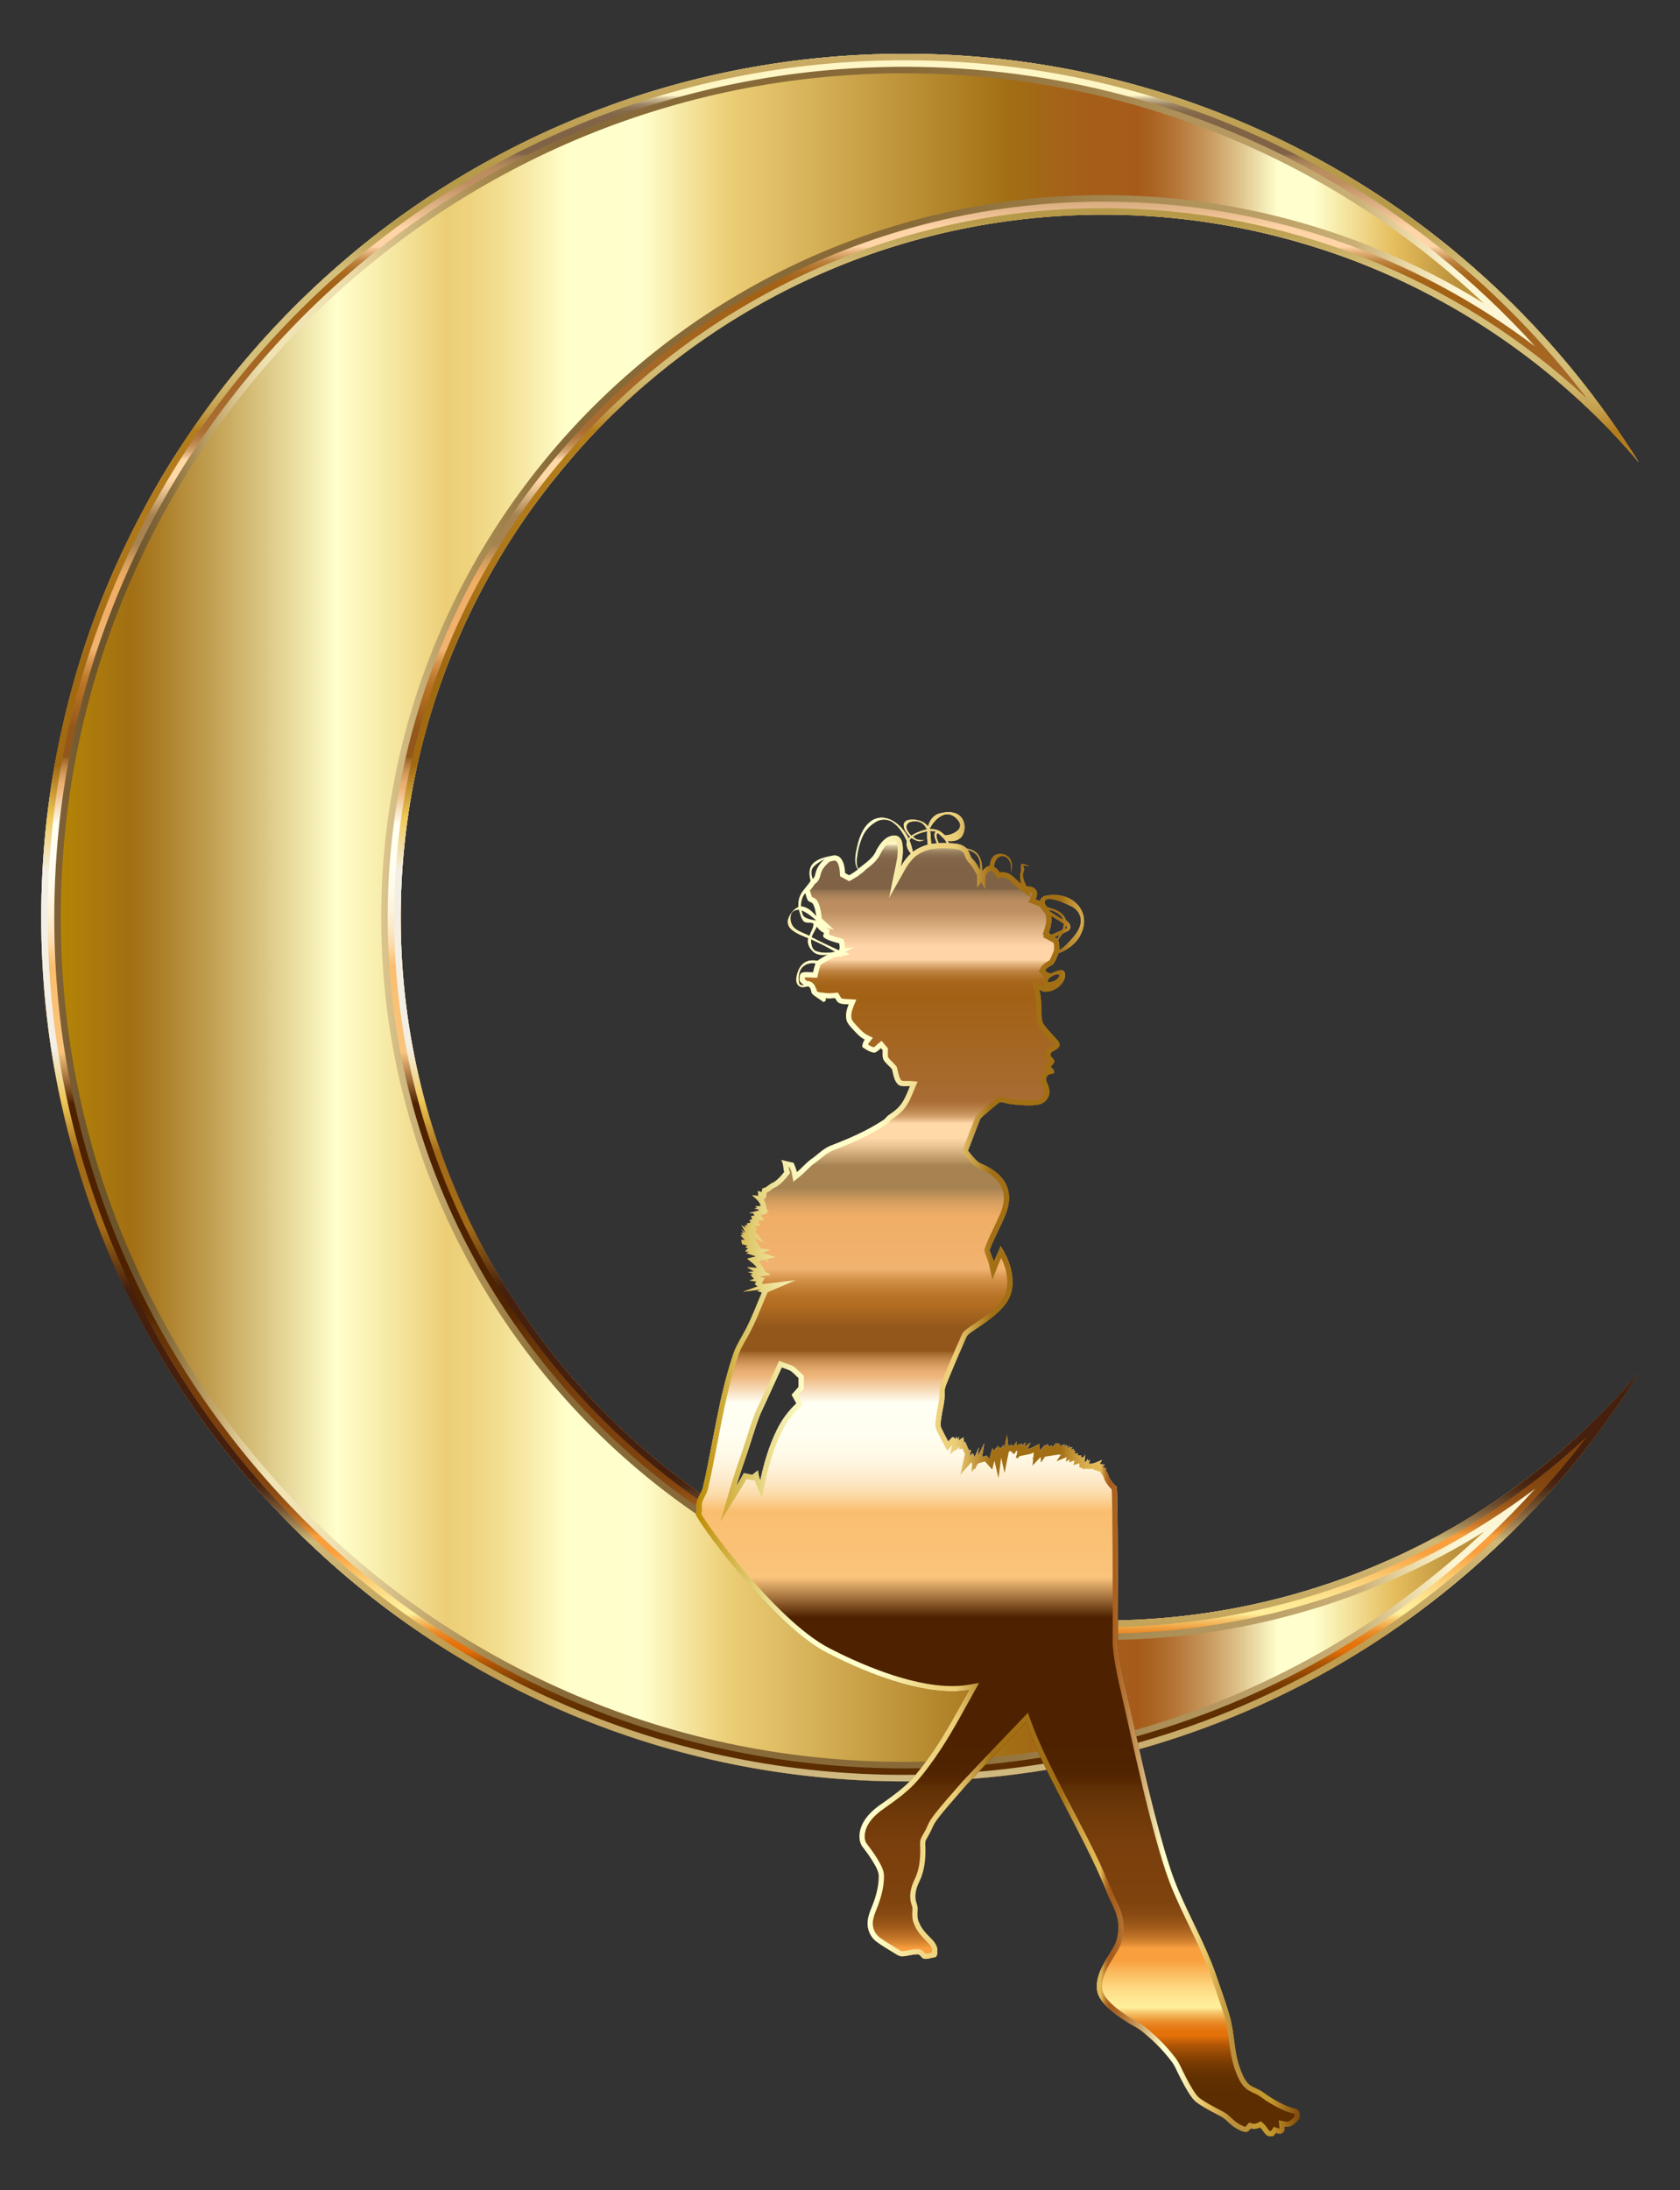 <?xml version="1.0" encoding="utf-8"?>

<!DOCTYPE svg PUBLIC "-//W3C//DTD SVG 1.1//EN" "http://www.w3.org/Graphics/SVG/1.1/DTD/svg11.dtd">
<svg version="1.1" id="Layer_1" xmlns="http://www.w3.org/2000/svg" xmlns:xlink="http://www.w3.org/1999/xlink" x="0px" y="0px"
	 viewBox="634.442 -41.307 1291.116 1682.615" enable-background="new 634.442 -41.307 1291.116 1682.615"
	 xml:space="preserve">
<rect x="634.442" y="-41.307" width="1291.116" height="1682.615" fill="#333333" stroke="none"/>
<g>
	<g>
		
			<linearGradient id="SVGID_1_" gradientUnits="userSpaceOnUse" x1="4.999971e-005" y1="883.298" x2="1325.833" y2="883.298" gradientTransform="matrix(0.926 0 0 -0.926 666.138 1481.603)">
			<stop  offset="0" style="stop-color:#BA8B01"/>
			<stop  offset="0.016" style="stop-color:#B28207"/>
			<stop  offset="0.056" style="stop-color:#A26F14"/>
			<stop  offset="0.073" style="stop-color:#AB7D26"/>
			<stop  offset="0.109" style="stop-color:#C3A255"/>
			<stop  offset="0.158" style="stop-color:#E9DDA0"/>
			<stop  offset="0.185" style="stop-color:#FFFFCB"/>
			<stop  offset="0.212" style="stop-color:#F8EDAC"/>
			<stop  offset="0.254" style="stop-color:#ECCE76"/>
			<stop  offset="0.268" style="stop-color:#EED37E"/>
			<stop  offset="0.29" style="stop-color:#F3E094"/>
			<stop  offset="0.317" style="stop-color:#FBF4B9"/>
			<stop  offset="0.329" style="stop-color:#FFFFCB"/>
			<stop  offset="0.375" style="stop-color:#FFFFCD"/>
			<stop  offset="0.43" style="stop-color:#ECCE76"/>
			<stop  offset="0.605" style="stop-color:#A26F14"/>
			<stop  offset="0.61" style="stop-color:#A26D15"/>
			<stop  offset="0.65" style="stop-color:#A55F19"/>
			<stop  offset="0.686" style="stop-color:#A65B1A"/>
			<stop  offset="0.695" style="stop-color:#AA6222"/>
			<stop  offset="0.71" style="stop-color:#B57637"/>
			<stop  offset="0.729" style="stop-color:#C6965B"/>
			<stop  offset="0.75" style="stop-color:#DEC38B"/>
			<stop  offset="0.773" style="stop-color:#FDFCC9"/>
			<stop  offset="0.774" style="stop-color:#FFFFCD"/>
			<stop  offset="0.796" style="stop-color:#FFFFCD"/>
			<stop  offset="0.847" style="stop-color:#E5BD5D"/>
			<stop  offset="0.886" style="stop-color:#BB913B"/>
			<stop  offset="0.912" style="stop-color:#BB913B"/>
			<stop  offset="0.915" style="stop-color:#BE9337"/>
			<stop  offset="0.925" style="stop-color:#C39830"/>
			<stop  offset="0.951" style="stop-color:#C5992E"/>
			<stop  offset="1" style="stop-color:#7F470A"/>
		</linearGradient>
		<path fill="url(#SVGID_1_)" d="M1482.449,1203.727c-298.267,0-540.059-241.793-540.059-540.059
			s241.793-540.059,540.059-540.059c164.8,0,312.353,73.82,411.413,190.192
			C1776.766,125.419,1567.935,0,1329.806,0c-366.534,0-663.668,297.134-663.668,663.668
			s297.134,663.668,663.668,663.668c238.129,0,446.961-125.419,564.056-313.8
			C1794.802,1129.907,1647.249,1203.727,1482.449,1203.727z"/>
		
			<linearGradient id="SVGID_2_" gradientUnits="userSpaceOnUse" x1="0" y1="883.298" x2="1325.833" y2="883.298" gradientTransform="matrix(0.926 0 0 -0.926 666.138 1481.603)">
			<stop  offset="0" style="stop-color:#88673C"/>
			<stop  offset="0.033" style="stop-color:#6D542B"/>
			<stop  offset="0.059" style="stop-color:#6D542B"/>
			<stop  offset="0.081" style="stop-color:#8A6F3D"/>
			<stop  offset="0.107" style="stop-color:#C0A367"/>
			<stop  offset="0.109" style="stop-color:#C3A76B"/>
			<stop  offset="0.124" style="stop-color:#DCC793"/>
			<stop  offset="0.136" style="stop-color:#EBDCAB"/>
			<stop  offset="0.143" style="stop-color:#F1E3B4"/>
			<stop  offset="0.169" style="stop-color:#F1E3B4"/>
			<stop  offset="0.183" style="stop-color:#EFE1B1"/>
			<stop  offset="0.195" style="stop-color:#EAD9A7"/>
			<stop  offset="0.205" style="stop-color:#E2CD96"/>
			<stop  offset="0.273" style="stop-color:#AA8D52"/>
			<stop  offset="0.323" style="stop-color:#886A38"/>
			<stop  offset="0.544" style="stop-color:#886A38"/>
			<stop  offset="0.635" style="stop-color:#9B7C45"/>
			<stop  offset="0.824" style="stop-color:#CAB076"/>
			<stop  offset="0.854" style="stop-color:#E9D6A2"/>
			<stop  offset="0.884" style="stop-color:#FCF6D4"/>
			<stop  offset="0.929" style="stop-color:#FCF6D4"/>
			<stop  offset="0.94" style="stop-color:#E7D59B"/>
			<stop  offset="0.955" style="stop-color:#C5A86E"/>
			<stop  offset="0.974" style="stop-color:#795B34"/>
			<stop  offset="1" style="stop-color:#795B34"/>
		</linearGradient>
		<path fill="url(#SVGID_2_)" d="M1329.806,15c57.059,0,113.666,7.412,168.248,22.03
			c52.94,14.178,103.998,35.128,151.757,62.269c45.289,25.737,87.299,56.891,125.077,92.545
			c-86.863-53.881-187.824-83.235-292.438-83.235c-306.061,0-555.059,248.999-555.059,555.059
			c0,306.061,248.999,555.059,555.059,555.059c104.614,0,205.575-29.354,292.438-83.235
			c-37.778,35.654-79.787,66.807-125.077,92.544c-47.759,27.141-98.817,48.091-151.757,62.269
			c-54.582,14.618-111.188,22.029-168.248,22.029c-87.576,0-172.525-17.149-252.486-50.969
			c-38.433-16.256-75.503-36.377-110.18-59.804c-34.351-23.207-66.654-49.86-96.011-79.217
			c-29.357-29.357-56.01-61.66-79.217-96.011c-23.427-34.677-43.548-71.747-59.804-110.18
			c-33.821-79.961-50.969-164.91-50.969-252.486s17.149-172.525,50.969-252.486
			c16.256-38.433,36.377-75.503,59.804-110.18c23.207-34.351,49.86-66.654,79.217-96.011
			c29.357-29.357,61.66-56.01,96.011-79.217c34.677-23.427,71.747-43.548,110.18-59.804
			C1157.281,32.149,1242.23,15,1329.806,15 M1329.806,0C963.272,0,666.138,297.134,666.138,663.668
			s297.134,663.668,663.668,663.668c238.129,0,446.961-125.419,564.056-313.8
			c-99.06,116.372-246.613,190.192-411.413,190.192c-298.267,0-540.059-241.793-540.059-540.059
			s241.793-540.059,540.059-540.059c164.8,0,312.353,73.82,411.413,190.192C1776.766,125.419,1567.935,0,1329.806,0
			L1329.806,0z"/>
		
			<linearGradient id="SVGID_3_" gradientUnits="userSpaceOnUse" x1="662.917" y1="166.596" x2="662.917" y2="1600" gradientTransform="matrix(0.926 0 0 -0.926 666.138 1481.603)">
			<stop  offset="0.032" style="stop-color:#5C2D00"/>
			<stop  offset="0.041" style="stop-color:#5F2F00"/>
			<stop  offset="0.049" style="stop-color:#693401"/>
			<stop  offset="0.056" style="stop-color:#7A3C02"/>
			<stop  offset="0.062" style="stop-color:#924804"/>
			<stop  offset="0.069" style="stop-color:#B15706"/>
			<stop  offset="0.074" style="stop-color:#D66908"/>
			<stop  offset="0.076" style="stop-color:#E47009"/>
			<stop  offset="0.08" style="stop-color:#E5740D"/>
			<stop  offset="0.083" style="stop-color:#E77E1A"/>
			<stop  offset="0.087" style="stop-color:#EB902E"/>
			<stop  offset="0.09" style="stop-color:#F0AA4B"/>
			<stop  offset="0.094" style="stop-color:#F7CA70"/>
			<stop  offset="0.097" style="stop-color:#FFEF9B"/>
			<stop  offset="0.103" style="stop-color:#FFE994"/>
			<stop  offset="0.112" style="stop-color:#FDD982"/>
			<stop  offset="0.122" style="stop-color:#FBBF63"/>
			<stop  offset="0.133" style="stop-color:#F99F3E"/>
			<stop  offset="0.134" style="stop-color:#F99F3E"/>
			<stop  offset="0.142" style="stop-color:#F99F3E"/>
			<stop  offset="0.145" style="stop-color:#E18D34"/>
			<stop  offset="0.15" style="stop-color:#C27528"/>
			<stop  offset="0.156" style="stop-color:#A9621E"/>
			<stop  offset="0.162" style="stop-color:#955317"/>
			<stop  offset="0.169" style="stop-color:#874911"/>
			<stop  offset="0.178" style="stop-color:#7F430E"/>
			<stop  offset="0.194" style="stop-color:#7D410D"/>
			<stop  offset="0.221" style="stop-color:#793F0C"/>
			<stop  offset="0.244" style="stop-color:#6F3909"/>
			<stop  offset="0.263" style="stop-color:#603005"/>
			<stop  offset="0.268" style="stop-color:#572802"/>
			<stop  offset="0.276" style="stop-color:#502301"/>
			<stop  offset="0.298" style="stop-color:#4E2100"/>
			<stop  offset="0.392" style="stop-color:#4E2100"/>
			<stop  offset="0.422" style="stop-color:#FAC47C"/>
			<stop  offset="0.472" style="stop-color:#FABE6F"/>
			<stop  offset="0.479" style="stop-color:#FBCE8F"/>
			<stop  offset="0.486" style="stop-color:#FCDDAE"/>
			<stop  offset="0.495" style="stop-color:#FDE9C7"/>
			<stop  offset="0.505" style="stop-color:#FEF3DB"/>
			<stop  offset="0.516" style="stop-color:#FFFAE8"/>
			<stop  offset="0.53" style="stop-color:#FFFEF1"/>
			<stop  offset="0.554" style="stop-color:#FFFFF3"/>
			<stop  offset="0.575" style="stop-color:#EDB275"/>
			<stop  offset="0.578" style="stop-color:#E8AD70"/>
			<stop  offset="0.582" style="stop-color:#D99E61"/>
			<stop  offset="0.587" style="stop-color:#C18649"/>
			<stop  offset="0.592" style="stop-color:#9F6427"/>
			<stop  offset="0.593" style="stop-color:#93571B"/>
			<stop  offset="0.61" style="stop-color:#93571B"/>
			<stop  offset="0.629" style="stop-color:#B46E21"/>
			<stop  offset="0.634" style="stop-color:#B87226"/>
			<stop  offset="0.64" style="stop-color:#C27E33"/>
			<stop  offset="0.647" style="stop-color:#D4924A"/>
			<stop  offset="0.654" style="stop-color:#ECAE6A"/>
			<stop  offset="0.655" style="stop-color:#F1B370"/>
			<stop  offset="0.694" style="stop-color:#F0AE66"/>
			<stop  offset="0.699" style="stop-color:#E8A964"/>
			<stop  offset="0.706" style="stop-color:#D39D5E"/>
			<stop  offset="0.714" style="stop-color:#B18955"/>
			<stop  offset="0.716" style="stop-color:#A78352"/>
			<stop  offset="0.733" style="stop-color:#A78352"/>
			<stop  offset="0.736" style="stop-color:#B69261"/>
			<stop  offset="0.748" style="stop-color:#EBC594"/>
			<stop  offset="0.754" style="stop-color:#FFD9A8"/>
			<stop  offset="0.765" style="stop-color:#FFD9A8"/>
			<stop  offset="0.767" style="stop-color:#ECC18E"/>
			<stop  offset="0.77" style="stop-color:#D3A26D"/>
			<stop  offset="0.774" style="stop-color:#C08A53"/>
			<stop  offset="0.778" style="stop-color:#B37941"/>
			<stop  offset="0.781" style="stop-color:#AB6F36"/>
			<stop  offset="0.785" style="stop-color:#A86C32"/>
			<stop  offset="0.86" style="stop-color:#A26115"/>
			<stop  offset="0.868" style="stop-color:#A46317"/>
			<stop  offset="0.873" style="stop-color:#A9691F"/>
			<stop  offset="0.876" style="stop-color:#B2742D"/>
			<stop  offset="0.88" style="stop-color:#BE8441"/>
			<stop  offset="0.882" style="stop-color:#CE985A"/>
			<stop  offset="0.885" style="stop-color:#E2B179"/>
			<stop  offset="0.888" style="stop-color:#FACD9E"/>
			<stop  offset="0.888" style="stop-color:#FFD4A6"/>
			<stop  offset="0.899" style="stop-color:#FFD4A6"/>
			<stop  offset="0.925" style="stop-color:#BD8F61"/>
			<stop  offset="0.932" style="stop-color:#BB8D60"/>
			<stop  offset="0.935" style="stop-color:#B3885C"/>
			<stop  offset="0.938" style="stop-color:#A57E56"/>
			<stop  offset="0.941" style="stop-color:#92704E"/>
			<stop  offset="0.942" style="stop-color:#806346"/>
			<stop  offset="0.953" style="stop-color:#806346"/>
			<stop  offset="0.955" style="stop-color:#806346"/>
			<stop  offset="0.964" style="stop-color:#826548"/>
			<stop  offset="0.967" style="stop-color:#876C4D"/>
			<stop  offset="0.969" style="stop-color:#927758"/>
			<stop  offset="0.971" style="stop-color:#A08866"/>
			<stop  offset="0.972" style="stop-color:#B39E79"/>
			<stop  offset="0.974" style="stop-color:#CBBA91"/>
			<stop  offset="0.975" style="stop-color:#E6D9AC"/>
			<stop  offset="0.976" style="stop-color:#FFF6C5"/>
			<stop  offset="1" style="stop-color:#FFF6C5"/>
		</linearGradient>
		<path fill="url(#SVGID_3_)" d="M1329.806,10c57.496,0,114.538,7.469,169.541,22.2
			c53.351,14.288,104.805,35.401,152.934,62.751c60.632,34.456,115.437,78.551,162.146,130.104
			c-94.722-71.76-210.877-111.447-331.977-111.447c-303.304,0-550.059,246.756-550.059,550.059
			s246.756,550.059,550.059,550.059c121.1,0,237.255-39.687,331.977-111.447
			c-46.709,51.553-101.514,95.648-162.145,130.104c-48.129,27.351-99.583,48.464-152.934,62.751
			c-55.003,14.731-112.045,22.2-169.541,22.2c-88.249,0-173.853-17.281-254.434-51.364
			c-38.73-16.382-76.086-36.658-111.031-60.266c-34.615-23.385-67.166-50.242-96.748-79.825
			c-29.582-29.582-56.439-62.133-79.825-96.748c-23.608-34.944-43.884-72.301-60.266-111.031
			c-34.083-80.581-51.364-166.185-51.364-254.434s17.281-173.853,51.364-254.434
			c16.381-38.73,36.658-76.087,60.266-111.031c23.385-34.615,50.242-67.166,79.825-96.748
			c29.582-29.582,62.133-56.439,96.748-79.825c34.944-23.608,72.3-43.884,111.031-60.266
			C1155.953,27.281,1241.557,10,1329.806,10 M1329.806,0C963.272,0,666.138,297.134,666.138,663.668
			s297.134,663.668,663.668,663.668c238.129,0,446.961-125.419,564.056-313.8
			c-99.06,116.372-246.613,190.192-411.413,190.192c-298.267,0-540.059-241.793-540.059-540.059
			s241.793-540.059,540.059-540.059c164.8,0,312.353,73.82,411.413,190.192C1776.766,125.419,1567.935,0,1329.806,0
			L1329.806,0z"/>
		
			<linearGradient id="SVGID_4_" gradientUnits="userSpaceOnUse" x1="662.917" y1="166.596" x2="662.917" y2="1600" gradientTransform="matrix(0.926 0 0 -0.926 666.138 1481.603)">
			<stop  offset="0" style="stop-color:#D0BB84"/>
			<stop  offset="0.029" style="stop-color:#C7AB68"/>
			<stop  offset="0.054" style="stop-color:#C1A055"/>
			<stop  offset="0.073" style="stop-color:#BF9C4E"/>
			<stop  offset="0.139" style="stop-color:#CFB878"/>
			<stop  offset="0.148" style="stop-color:#A08454"/>
			<stop  offset="0.157" style="stop-color:#795936"/>
			<stop  offset="0.165" style="stop-color:#5C3A20"/>
			<stop  offset="0.171" style="stop-color:#4B2713"/>
			<stop  offset="0.176" style="stop-color:#45200E"/>
			<stop  offset="0.285" style="stop-color:#45200E"/>
			<stop  offset="0.321" style="stop-color:#A36B17"/>
			<stop  offset="0.364" style="stop-color:#A36B17"/>
			<stop  offset="0.394" style="stop-color:#F0C757"/>
			<stop  offset="0.424" style="stop-color:#F3EFE4"/>
			<stop  offset="0.491" style="stop-color:#F3EFE4"/>
			<stop  offset="0.527" style="stop-color:#F3EFE4"/>
			<stop  offset="0.558" style="stop-color:#F0C757"/>
			<stop  offset="0.588" style="stop-color:#A16A11"/>
			<stop  offset="0.648" style="stop-color:#A16A11"/>
			<stop  offset="0.652" style="stop-color:#A26B12"/>
			<stop  offset="0.721" style="stop-color:#AF7819"/>
			<stop  offset="0.782" style="stop-color:#B37D1C"/>
			<stop  offset="0.786" style="stop-color:#BA8A2E"/>
			<stop  offset="0.793" style="stop-color:#C49E4A"/>
			<stop  offset="0.802" style="stop-color:#CBAD60"/>
			<stop  offset="0.811" style="stop-color:#D1B86F"/>
			<stop  offset="0.821" style="stop-color:#D4BE78"/>
			<stop  offset="0.836" style="stop-color:#D5C07B"/>
			<stop  offset="0.873" style="stop-color:#D5C07B"/>
			<stop  offset="0.903" style="stop-color:#B79A49"/>
			<stop  offset="0.933" style="stop-color:#B79A49"/>
			<stop  offset="1" style="stop-color:#CBAC66"/>
		</linearGradient>
		<path fill="url(#SVGID_4_)" d="M1329.806,5c57.932,0,115.409,7.526,170.834,22.37
			c53.762,14.398,105.612,35.673,154.111,63.234c77.451,44.014,145.47,103.641,199.387,174.393
			c-100.431-93.689-232.779-146.389-371.689-146.389c-300.547,0-545.059,244.513-545.059,545.059
			s244.513,545.06,545.059,545.06c138.91,0,271.258-52.701,371.689-146.389
			c-53.918,70.752-121.936,130.379-199.387,174.393c-48.499,27.561-100.349,48.836-154.111,63.234
			c-55.425,14.844-112.902,22.37-170.834,22.37c-88.922,0-175.181-17.414-256.382-51.759
			c-39.028-16.507-76.67-36.939-111.882-60.728c-34.879-23.564-67.677-50.625-97.485-80.432
			c-29.807-29.807-56.868-62.606-80.432-97.485c-23.789-35.212-44.221-72.855-60.728-111.882
			c-34.345-81.201-51.759-167.46-51.759-256.382s17.414-175.181,51.759-256.382
			c16.507-39.028,36.939-76.67,60.728-111.882c23.564-34.879,50.625-67.677,80.432-97.484
			c29.807-29.807,62.606-56.869,97.485-80.432c35.212-23.789,72.854-44.22,111.882-60.728
			C1154.625,22.414,1240.884,5,1329.806,5 M1329.806,0C963.272,0,666.138,297.134,666.138,663.668
			s297.134,663.668,663.668,663.668c238.129,0,446.961-125.419,564.056-313.8
			c-99.06,116.372-246.613,190.192-411.413,190.192c-298.267,0-540.059-241.793-540.059-540.06
			s241.793-540.059,540.059-540.059c164.8,0,312.353,73.82,411.413,190.192C1776.767,125.419,1567.935,0,1329.806,0
			L1329.806,0z"/>
	</g>
	<g>
		
			<linearGradient id="SVGID_5_" gradientUnits="userSpaceOnUse" x1="793.894" y1="-127.858" x2="793.894" y2="970.769" gradientTransform="matrix(0.926 0 0 -0.926 666.138 1481.603)">
			<stop  offset="0.032" style="stop-color:#5C2D00"/>
			<stop  offset="0.041" style="stop-color:#5F2F00"/>
			<stop  offset="0.049" style="stop-color:#693401"/>
			<stop  offset="0.056" style="stop-color:#7A3C02"/>
			<stop  offset="0.062" style="stop-color:#924804"/>
			<stop  offset="0.069" style="stop-color:#B15706"/>
			<stop  offset="0.074" style="stop-color:#D66908"/>
			<stop  offset="0.076" style="stop-color:#E47009"/>
			<stop  offset="0.08" style="stop-color:#E5740D"/>
			<stop  offset="0.083" style="stop-color:#E77E1A"/>
			<stop  offset="0.087" style="stop-color:#EB902E"/>
			<stop  offset="0.09" style="stop-color:#F0AA4B"/>
			<stop  offset="0.094" style="stop-color:#F7CA70"/>
			<stop  offset="0.097" style="stop-color:#FFEF9B"/>
			<stop  offset="0.103" style="stop-color:#FFE994"/>
			<stop  offset="0.112" style="stop-color:#FDD982"/>
			<stop  offset="0.122" style="stop-color:#FBBF63"/>
			<stop  offset="0.133" style="stop-color:#F99F3E"/>
			<stop  offset="0.134" style="stop-color:#F99F3E"/>
			<stop  offset="0.142" style="stop-color:#F99F3E"/>
			<stop  offset="0.145" style="stop-color:#E18D34"/>
			<stop  offset="0.15" style="stop-color:#C27528"/>
			<stop  offset="0.156" style="stop-color:#A9621E"/>
			<stop  offset="0.162" style="stop-color:#955317"/>
			<stop  offset="0.169" style="stop-color:#874911"/>
			<stop  offset="0.178" style="stop-color:#7F430E"/>
			<stop  offset="0.194" style="stop-color:#7D410D"/>
			<stop  offset="0.221" style="stop-color:#793F0C"/>
			<stop  offset="0.244" style="stop-color:#6F3909"/>
			<stop  offset="0.263" style="stop-color:#603005"/>
			<stop  offset="0.268" style="stop-color:#572802"/>
			<stop  offset="0.276" style="stop-color:#502301"/>
			<stop  offset="0.298" style="stop-color:#4E2100"/>
			<stop  offset="0.392" style="stop-color:#4E2100"/>
			<stop  offset="0.422" style="stop-color:#FAC47C"/>
			<stop  offset="0.472" style="stop-color:#FABE6F"/>
			<stop  offset="0.479" style="stop-color:#FBCE8F"/>
			<stop  offset="0.486" style="stop-color:#FCDDAE"/>
			<stop  offset="0.495" style="stop-color:#FDE9C7"/>
			<stop  offset="0.505" style="stop-color:#FEF3DB"/>
			<stop  offset="0.516" style="stop-color:#FFFAE8"/>
			<stop  offset="0.53" style="stop-color:#FFFEF1"/>
			<stop  offset="0.554" style="stop-color:#FFFFF3"/>
			<stop  offset="0.575" style="stop-color:#EDB275"/>
			<stop  offset="0.578" style="stop-color:#E8AD70"/>
			<stop  offset="0.582" style="stop-color:#D99E61"/>
			<stop  offset="0.587" style="stop-color:#C18649"/>
			<stop  offset="0.592" style="stop-color:#9F6427"/>
			<stop  offset="0.593" style="stop-color:#93571B"/>
			<stop  offset="0.61" style="stop-color:#93571B"/>
			<stop  offset="0.629" style="stop-color:#B46E21"/>
			<stop  offset="0.634" style="stop-color:#B87226"/>
			<stop  offset="0.64" style="stop-color:#C27E33"/>
			<stop  offset="0.647" style="stop-color:#D4924A"/>
			<stop  offset="0.654" style="stop-color:#ECAE6A"/>
			<stop  offset="0.655" style="stop-color:#F1B370"/>
			<stop  offset="0.694" style="stop-color:#F0AE66"/>
			<stop  offset="0.699" style="stop-color:#E8A964"/>
			<stop  offset="0.706" style="stop-color:#D39D5E"/>
			<stop  offset="0.714" style="stop-color:#B18955"/>
			<stop  offset="0.716" style="stop-color:#A78352"/>
			<stop  offset="0.733" style="stop-color:#A78352"/>
			<stop  offset="0.736" style="stop-color:#B69261"/>
			<stop  offset="0.748" style="stop-color:#EBC594"/>
			<stop  offset="0.754" style="stop-color:#FFD9A8"/>
			<stop  offset="0.765" style="stop-color:#FFD9A8"/>
			<stop  offset="0.767" style="stop-color:#ECC18E"/>
			<stop  offset="0.77" style="stop-color:#D3A26D"/>
			<stop  offset="0.774" style="stop-color:#C08A53"/>
			<stop  offset="0.778" style="stop-color:#B37941"/>
			<stop  offset="0.781" style="stop-color:#AB6F36"/>
			<stop  offset="0.785" style="stop-color:#A86C32"/>
			<stop  offset="0.86" style="stop-color:#A26115"/>
			<stop  offset="0.868" style="stop-color:#A46317"/>
			<stop  offset="0.873" style="stop-color:#A9691F"/>
			<stop  offset="0.876" style="stop-color:#B2742D"/>
			<stop  offset="0.88" style="stop-color:#BE8441"/>
			<stop  offset="0.882" style="stop-color:#CE985A"/>
			<stop  offset="0.885" style="stop-color:#E2B179"/>
			<stop  offset="0.888" style="stop-color:#FACD9E"/>
			<stop  offset="0.888" style="stop-color:#FFD4A6"/>
			<stop  offset="0.899" style="stop-color:#FFD4A6"/>
			<stop  offset="0.925" style="stop-color:#BD8F61"/>
			<stop  offset="0.932" style="stop-color:#BB8D60"/>
			<stop  offset="0.935" style="stop-color:#B3885C"/>
			<stop  offset="0.938" style="stop-color:#A57E56"/>
			<stop  offset="0.941" style="stop-color:#92704E"/>
			<stop  offset="0.942" style="stop-color:#806346"/>
			<stop  offset="0.953" style="stop-color:#806346"/>
			<stop  offset="0.955" style="stop-color:#806346"/>
			<stop  offset="0.964" style="stop-color:#826548"/>
			<stop  offset="0.967" style="stop-color:#876C4D"/>
			<stop  offset="0.969" style="stop-color:#927758"/>
			<stop  offset="0.971" style="stop-color:#A08866"/>
			<stop  offset="0.972" style="stop-color:#B39E79"/>
			<stop  offset="0.974" style="stop-color:#CBBA91"/>
			<stop  offset="0.975" style="stop-color:#E6D9AC"/>
			<stop  offset="0.976" style="stop-color:#FFF6C5"/>
			<stop  offset="1" style="stop-color:#FFF6C5"/>
		</linearGradient>
		<path fill="url(#SVGID_5_)" d="M1270.03,1228.615c27.977,14.452,75.26,34.303,109.282,28.46
			c-10.563,18.953-20.723,38.265-33.762,55.681c-4.831,6.614-9.977,13.064-16.137,18.5
			c-5.48,4.882-11.476,9.146-17.473,13.36c-6.948,4.724-13.612,10.872-16.119,19.148
			c-1.304,4.617-1.43,10.166,1.701,14.103c3.439,4.39,6.67,8.97,9.398,13.845
			c1.442,2.658,2.929,5.486,2.878,8.611c-0.025,8.188-2.343,16.188-5.436,23.715
			c-1.455,3.502-2.803,7.13-3.106,10.954c-0.567,5.839,2.041,11.968,6.796,15.457
			c4.617,3.49,9.725,6.242,14.607,9.335c1.442,0.869,2.929,1.902,4.68,1.934c4.044,0.107,7.905-1.53,11.943-1.499
			c2.639-0.302,3.244,3.3,5.72,3.445c2.872,0.258,5.574-0.964,8.383-1.279c1.361-1.153,1.631-2.803,1.329-4.478
			c0.535-3.099-1.266-5.883-3.112-8.182c-4.006-4.258-8.629-8.245-10.765-13.851
			c-1.701-3.2-1.298-6.878-1.172-10.349c0.233-2.62-1.235-4.951-1.549-7.489
			c-0.674-4.686,0.737-9.373,2.784-13.542c3.899-7.88,4.932-16.856,4.762-25.542
			c0.032-2.324-0.611-4.844,0.611-6.973c1.537-2.86,3.282-5.612,4.516-8.623c1.889-4.68,5.247-8.522,8.352-12.421
			c5.971-7.25,12.295-14.204,18.43-21.309c14.941-16.012,30.152-31.765,45.269-47.6
			c7.005,19.425,16.49,37.824,25.907,56.166c13.026,25.233,26.757,50.195,37.276,76.619
			c2.16,5.14,5.039,9.99,6.589,15.382c2.091,6.91,1.757,14.493-0.712,21.258
			c-2.186,5.121-5.625,9.568-8.314,14.424c-3.704,6.437-6.941,13.712-6.091,21.321
			c0.504,5.203,3.937,9.467,7.495,13.039c6.96,6.778,15.287,11.93,23.69,16.711
			c2.979,1.726,5.499,4.101,8.113,6.324c5.726,4.957,11.036,10.405,15.766,16.333
			c2.022,2.482,3.981,5.058,5.322,8c2.973,6.122,5.959,12.264,9.505,18.09c2.041,3.307,4.264,6.664,7.533,8.9
			c5.562,3.861,11.634,6.91,17.618,10.046c3.93,1.959,6.513,5.7,10.141,8.1
			c2.759,1.833,5.77,3.647,9.121,4.031c1.82,0.113,2.872-1.587,3.949-2.746c2.387,0.712,4.838,0.309,7.029-0.787
			c2.343,2.116,3.483,5.48,6.557,6.765h3.553c0.844-0.731,1.512-1.625,2.135-2.507
			c1.638,0.573,3.603,1.178,5.096-0.076c1.688-1.02,1.72-3.093,1.55-4.812
			c2.494,0.46,5.09-0.088,7.067-1.707c2.255-1.808,4.982-4.101,4.73-7.294
			c-0.038-2.022-1.083-4.296-3.25-4.693c-6.778-1.594-12.95-4.957-18.865-8.535
			c-3.389-2.003-6.305-4.743-9.902-6.393c-2.885-1.386-6.059-2.513-8.214-5.001
			c-2.809-3.225-4.321-7.313-5.82-11.256c-4.731-12.9-4.107-26.94-7.936-40.054
			c-3.131-10.985-7.244-21.649-10.79-32.489c-7.704-21.813-19.023-42.076-28.187-63.259
			c-4.674-10.739-8.188-21.926-11.489-33.144c-10.443-36.111-18.279-72.89-26.562-109.536
			c-3.502-15.728-7.684-31.418-8.925-47.537c0,0,0.337-121.034-1.008-120.969c-2.343-1.486-3.912-4-5.449-6.267
			c-0.668-1.896-1.146-3.88-2.532-5.411c0.006-0.756,0.006-1.493,0.006-2.23
			c-0.926-0.328-1.852-0.661-2.79-0.97c0.611-0.624,1.222-1.235,1.827-1.839
			c-1.323-0.158-2.652-0.283-3.981-0.428c0.617-1.102,1.235-2.211,1.846-3.3
			c-3.307,1.348-6.607,3.351-10.318,3.055c0.353-1.046,0.718-2.123,1.071-3.143
			c-0.422,0.246-1.266,0.737-1.688,0.983c-0.038-0.428-0.101-1.285-0.132-1.72
			c-0.643,0.951-0.939,2.419-2.343,2.532c0.025-2.028,0.17-4.05,0.284-6.059
			c-0.17,0.516-0.51,1.55-0.68,2.072c-0.882,0.189-1.757,0.397-2.639,0.636
			c0.126-0.472,0.372-1.405,0.498-1.877c-0.932,0.025-1.864,0.057-2.803,0.101
			c-0.038-0.466-0.113-1.398-0.151-1.858c-0.693,0.315-1.398,0.642-2.098,0.976
			c0.019-1.039,0.044-2.072,0.069-3.093c-0.334,0.195-0.995,0.586-1.323,0.781c0.095-0.472,0.29-1.405,0.391-1.877
			c-0.819,0.302-1.644,0.617-2.463,0.945c0.504-0.731,1.001-1.455,1.486-2.179c-1.688,0.227-3.382,0.472-5.077,0.737
			c1.203-0.573,2.4-1.14,3.597-1.694c-0.825,0.17-2.482,0.517-3.307,0.687l0.8-1.631
			c-0.674,0.372-1.348,0.75-2.022,1.134c0.006-0.365,0.025-1.102,0.038-1.468c-1.48,0.529-2.96,1.052-4.447,1.587
			c0.227-0.479,0.68-1.436,0.907-1.915c-1.134-0.101-2.268-0.189-3.401-0.265
			c-0.813,0.907-1.631,1.808-2.45,2.727c-0.315-0.504-0.636-0.995-0.957-1.474
			c-0.416,0.479-0.844,0.951-1.285,1.423c-0.529-0.8-1.065-1.581-1.606-2.349
			c-0.516,0.743-1.039,1.512-1.556,2.274l-0.082-1.688c-1.6,1.569-3.175,3.175-4.712,4.812
			c0.17-1.789,0.309-3.565,0.372-5.348c-3.256,1.128-6.047,3.376-9.461,4.063c0.806-1.77,1.695-3.502,2.583-5.222
			c-1.613,1.09-3.225,2.179-4.875,3.219c0.328-1.165,0.668-2.337,1.002-3.483
			c-0.869,0.932-1.757,1.871-2.639,2.816c-0.006-0.435-0.025-1.304-0.031-1.738
			c-1.398,0.46-2.809,0.907-4.22,1.342c0.013-0.983,0.032-1.959,0.05-2.929
			c-0.875,1.279-1.776,2.545-2.69,3.811c-0.378-0.353-1.127-1.058-1.505-1.405
			c-0.756,0.391-1.512,0.787-2.274,1.19c-0.321-2.904-0.623-5.807-0.976-8.705
			c-0.718,3.307-1.455,6.614-2.123,9.94c-0.12-0.542-0.353-1.619-0.466-2.161
			c-0.857,0.901-1.713,1.802-2.576,2.715c-0.718-0.718-1.449-1.423-2.179-2.129
			c-0.12,0.901-0.246,1.808-0.365,2.727c-0.095-0.397-0.277-1.184-0.365-1.575
			c-0.668,0.913-1.335,1.839-2.009,2.772c-0.309-0.51-0.932-1.531-1.241-2.041
			c-0.762,2.708-1.487,5.43-2.16,8.163c-0.737-0.813-1.468-1.625-2.205-2.425
			c-1.184,0.315-2.356,0.624-3.546,0.957c0.611-3.49,1.298-6.966,1.713-10.487
			c-1.72,3.105-2.771,6.588-4.963,9.423c0.126-2.129,0.535-4.22,0.957-6.299c-1.191,2.45-2.324,4.919-3.383,7.433
			c-0.497-1.002-1.014-1.99-1.518-2.973c-0.75,0.8-1.518,1.587-2.249,2.419c0.365-1.675,0.674-3.364,0.926-5.052
			c-0.378,0.151-1.134,0.447-1.518,0.598c-0.976-2.154-1.909-4.333-2.841-6.507
			c-0.252,0.088-0.75,0.258-0.995,0.34c-0.101-1.329-0.214-2.633-0.327-3.943
			c-1.348,0.794-2.715,1.587-3.937,2.589c0.233-1.046,0.441-2.085,0.636-3.118c-0.447,0.68-0.888,1.354-1.342,2.06
			c-0.29-0.699-0.592-1.386-0.894-2.066c-0.138,0.491-0.409,1.468-0.548,1.959
			c-0.762-0.504-1.348-1.619-2.337-1.594c-1.298,0.939-2.261,2.242-3.3,3.452
			c-1.808-3.401-3.71-6.759-5.298-10.267c-1.361-2.828-0.271-6.003,0.044-8.938
			c0.832-6.116,2.797-12.119,2.425-18.348c-0.151-2.268,0.504-4.453,1.361-6.513
			c4.749-12.062,10.028-23.917,15.218-35.796c0.857-2.16,2.891-3.439,4.686-4.743
			c8.497-5.826,17.479-11.344,24.156-19.337c3.376-4.025,5.952-8.888,6.488-14.172
			c1.354-11.363-2.721-22.726-8.944-32.092c-1.329,4.226-3.571,8.075-5.184,12.188
			c-0.718-3.175-2.583-6.003-3.175-9.177c3.162-8.724,7.823-16.818,11.388-25.378
			c3.049-6.822,4.825-14.739,2.381-22.027c-2.312-7.382-8.409-12.843-15.041-16.421
			c-2.532-1.531-5.518-2.223-7.861-4.063c-2.847-2.482-5.222-5.442-7.521-8.421
			c3.225-8.1,6.154-16.32,9.429-24.395c1.864-2.318,4.428-3.968,6.588-5.99
			c2.551-2.091,4.964-4.353,7.634-6.286c1.587-1.102,3.578-0.158,5.291,0.132
			c4.957,1.285,10.103,1.329,15.174,1.72c3.578,0.195,7.199-0.013,10.708-0.724
			c4.239-0.939,7.439-4.85,7.836-9.121c0.019-2.538-0.699-5.014-1.852-7.256
			c-0.932-1.915-1.159-4.655,0.68-6.11c1.298-1.159,3.32-0.63,4.649-1.631
			c0.334-2.047-1.09-3.672-2.639-4.756c1.21-1.367,2.935-2.765,2.923-4.737
			c-0.875-1.405-2.034-2.601-3.118-3.848c0.139-0.762,0.315-1.512,0.516-2.249
			c1.896-1.713,4.743-2.28,6.154-4.554c1.02-1.751-0.006-3.861-1.247-5.196
			c-3.54-3.622-6.897-7.426-10.053-11.382c-2.179-2.589-1.921-6.167-2.16-9.329
			c-0.132-6.022-0.076-12.132-1.707-17.983c1.171,0.642,2.337,1.455,3.71,1.537
			c6.633,0.498,13.461-3.729,15.709-10.034c0.705-2.135,0.888-5.669-1.827-6.406
			c-3.124-0.29-5.984,1.493-8.825,2.564c-1.613-0.422-3.168-1.09-4.327-2.337
			c1.26-2.419,3.855-3.326,5.99-4.724c2.11-2.431,2.967-5.663,4.239-8.56
			c7.338-2.727,14.103-7.829,17.448-15.06c1.934-4.101,2.841-8.806,1.908-13.29
			c-0.995-5.228-4.428-9.801-8.875-12.629c-5.883-3.804-13.341-4.649-20.106-3.231
			c-2.205,0.34-3.993,1.883-4.598,4.037c-1.096-0.434-2.205-0.857-3.313-1.266c1.071-2.173,1.82-4.888,0.372-7.086
			c-1.493-2.526-4.686-2.853-7.332-2.891c-1.241-2.658-2.551-5.398-2.753-8.371c-0.139-1.757,0.932-3.301,1.083-5.02
			c-0.277-0.838-0.687-1.612-1.058-2.406c1.764-0.107,3.527,0.019,5.272,0.239
			c-2.098-0.643-4.201-1.909-6.469-1.474c-0.787,1.953,0.063,4.132-0.573,6.148
			c-0.775,2.96-0.466,6.041,0.422,8.944c-2.677-2.009-4.901-4.523-7.451-6.67
			c-2.62-1.713-5.808-2.809-8.944-2.009c-1.146-1.802-2.664-3.326-4.522-4.384
			c0.346-3.08,1.468-6.677,4.604-7.943c2.689-1.115,5.694,0.58,7.017,2.967c1.871,2.998,1.669,6.658,1.556,10.053
			c0.592-3.578,1.14-7.515-0.674-10.847c-2.217-4.138-8.1-5.291-12.024-3.017
			c-2.652,1.738-3.307,5.102-3.817,8.006c-2.501,0.447-4.302,2.223-5.7,4.226
			c-0.025-4.29-0.271-8.925-2.897-12.522c-2.01-2.979-5.518-4.415-8.963-4.919
			c-3.553-3.748-8.932-3.905-13.738-4.132c-0.239-0.605-0.485-1.209-0.737-1.808
			c3.792,0.561,8.207-0.189,10.658-3.408c3.477-5.146,2.683-13.385-2.847-16.805
			c-4.409-2.633-9.933-2.06-14.683-0.724c-4.516,1.297-7.363,5.568-8.421,9.946
			c-3.288-4.541-9.398-5.902-14.695-5.127c-2.072,0.29-4.157,1.896-4.012,4.176
			c0.138,3.553,2.607,6.393,4.963,8.818c-0.409,0.422-0.819,0.844-1.234,1.279
			c-3.137-6.274-7.993-12.056-14.626-14.745c-4.554-1.927-10.103-1.562-14.141,1.398
			c-5.215,3.748-7.987,9.908-9.738,15.898c-1.335,5.234-2.878,10.595-2.349,16.049
			c0.151,1.896,0.989,3.628,1.915,5.253c-2.135,1.631-4.365,3.131-6.721,4.428c-1.033-0.561-2.066-1.134-3.112-1.688
			c-0.246-3.792-0.743-7.829-3.055-10.985c-1.417-2.016-4.037-3.049-6.45-2.45
			c-5.373,1.134-11.3,2.148-15.3,6.267c-3.256,3.49-2.935,8.762-1.657,13.032
			c-2.476,4.434-6.815,7.628-8.478,12.535c-0.957,2.425-1.039,5.058-0.995,7.64
			c-3.76,1.877-6.582,5.404-7.836,9.398c-0.875,2.765,0.221,5.82,2.362,7.691
			c3.741,3.389,8.648,5.001,13.221,6.922c-1.398,4.283,1.254,8.535,4.567,11.061
			c3.03,2.148,6.923,1.82,10.424,1.537c-2.784,1.379-5.486,2.942-8.025,4.743
			c-3.25-0.504-6.828-0.56-9.713,1.266c-4.063,2.507-5.902,7.376-6.557,11.905
			c-0.359,2.494,0.34,5.612,2.891,6.689c1.984,1.008,4.107,0.044,6.122-0.239
			c2.293,0.756,2.198,3.458,2.853,5.348c2.583,2.778,6.16,4.333,9.02,6.771c1.329-0.605,2.337-1.43,1.468-2.967
			c2.482,0.309,4.963,0.088,7.439-0.139c0.913,1.593,1.877,3.395,3.736,4.031c2.16,0.731,4.484,0.705,6.733,0.825
			c-1.518,3.71-2.639,7.829-1.707,11.835c0.655,2.891,2.897,4.989,4.768,7.143c2.803,3.005,5.574,6.217,9.316,8.082
			c-1.279,1.631-1.858,3.596-1.946,5.656c2.847,1.959,5.908,4.094,9.442,4.384c1.946-0.655,3.382-2.198,4.894-3.496
			c0.454,0.529,0.901,1.058,1.342,1.594c0.013,2.312-0.328,4.737,0.491,6.96
			c1.581,3.067,4.617,4.989,6.689,7.672c1.159,4.151,1.505,9.102,5.064,12.043
			c2.589,1.606,5.864,0.737,8.743,0.97c-2.337,5.574-4.396,11.508-8.611,16.005
			c-2.223,2.475-4.995,4.352-7.722,6.223c-1.631,1.083-2.557,2.929-4.258,3.93
			c-12.503,8.226-26.31,14.204-40.249,19.514c-5.997,2.394-10.381,7.307-15.64,10.853
			c-3.779,2.86-6.796,6.563-10.469,9.549c-0.485-2.513-1.594-4.825-2.557-7.174
			c-3.156-0.775-6.336-1.455-9.505-2.192c1.997,2.74,1.386,6.141,2.368,9.203
			c-2.374,3.011-4.995,5.997-8.283,8.025c-3.168,1.008-5.045,4.239-8.503,4.598
			c-0.183,0.951-0.391,1.915-0.592,2.879c-0.964-0.328-1.946-0.649-2.929-0.964c0.138,1.247,0.277,2.494,0.403,3.754
			c-1.619-0.145-3.237-0.29-4.869-0.428c2.539,2.444,6.047,4.598,6.715,8.321
			c-1.386,0.082-2.778,0.158-4.176,0.233c0.504,0.416,1.002,0.844,1.493,1.272c-0.592,0.107-1.77,0.321-2.362,0.428
			c1.329,0.353,2.986,0.145,3.874,1.405c-2.595,0.806-5.247,1.43-7.924,1.896
			c1.102,0.057,2.198,0.145,3.282,0.258c0.391,0.642,0.8,1.279,1.228,1.902c-0.913,0.063-1.839,0.151-2.765,0.239
			c0.201,0.624,0.605,1.871,0.806,2.494c-0.775,0.283-1.556,0.58-2.343,0.882
			c0.479,0.498,0.945,1.008,1.405,1.518c-1.115,0.302-2.236,0.624-3.351,0.995c0.277,0.403,0.561,0.8,0.825,1.222
			c-0.806,0.019-1.625,0.05-2.456,0.101c0.384,0.523,1.153,1.575,1.537,2.098
			c-1.398-0.712-2.834-1.386-4.182-2.211c1.726,1.783,2.507,4.208,3.722,6.318
			c-1.165-1.134-2.387-2.198-3.597-3.288c0.661,1.027,1.329,2.047,1.997,3.074
			c-0.598-0.032-1.789-0.095-2.387-0.126c0.498,0.359,1.493,1.077,1.99,1.442
			c-0.516,0.082-1.549,0.258-2.072,0.346c1.134,1.203,2.268,2.413,3.389,3.622
			c-0.932-0.057-1.877-0.107-2.822-0.145c0.176,1.065,0.34,2.142,0.504,3.225c1.442,0.397,2.872,0.8,4.302,1.209
			c-0.441,0.365-1.316,1.096-1.757,1.461c0.58,0.132,1.738,0.409,2.318,0.548
			c-0.832,0.775-1.675,1.562-2.519,2.349c1.109,0.151,2.205,0.315,3.294,0.479
			c-0.812,0.302-1.631,0.605-2.456,0.913c2.595,0.825,5.196,1.65,7.785,2.494
			c-2.343,0.58-4.686,1.146-7.036,1.726c2.526,2.337,5.726,4.031,7.54,7.042
			c-2.551-0.05-5.096-0.239-7.653-0.384c1.808,1.058,3.616,2.11,5.417,3.175c-1.569,0.139-3.149,0.283-4.731,0.441
			c1.43,0.454,2.86,0.894,4.271,1.354c-0.718,0.258-1.424,0.498-2.16,0.768c0.888,1.071,1.776,2.148,2.658,3.225
			c-1.203,0.353-2.4,0.712-3.609,1.096c1.789,0.365,3.59,0.674,5.385,0.995
			c-0.403,0.649-0.806,1.304-1.222,1.972c0.756,0.542,1.493,1.096,2.236,1.657
			c-3.779,1.392-7.577,2.746-11.363,4.145c4.598-0.516,9.171-1.178,13.763-1.72
			c-0.686,0.296-2.066,0.894-2.753,1.197c1.184,0.346,2.343,0.718,3.508,1.077
			c-3.899,9.184-7.433,18.537-11.968,27.438c-3.093,6.129-7.036,11.842-9.467,18.292
			c-11.627,33.856-15.822,69.583-23.885,104.321c-1.027,3.962-3.974,7.168-4.642,11.262
			c-0.504,2.91,0.535,6.066-0.85,8.818C1167.961,1124.037,1226.299,1206.025,1270.03,1228.615z M1261.254,698.869
			c-0.794,2.261-1.449,4.567-1.959,6.916c-2.797-0.025-5.701-0.611-8.428,0.246
			c-2.041,0.75-1.896,3.408-1.971,5.203c-0.006,2.116,2.003,3.194,3.414,4.397
			c-1.486,0.076-3.521-0.013-3.729-1.921c-0.819-4.554-0.239-10.229,3.88-13.083
			C1254.955,698.679,1258.237,698.472,1261.254,698.869z M1257.651,680.312c6.469,2.872,12.831,6.047,18.884,9.713
			c-4.926,0.882-10.267,1.234-15.029-0.58C1257.978,687.984,1257.764,683.575,1257.651,680.312z M1251.938,666.297
			c2.016,2.299,5.745,0.132,7.848,2.248c-0.246,3.313-2.167,6.16-3.357,9.184
			c-3.502-1.839-7.401-2.967-10.62-5.31c-3.408-2.519-4.731-7.42-3.395-11.369
			c0.882-2.494,3.615-3.332,5.997-3.483C1249.318,660.559,1249.922,663.809,1251.938,666.297z M1252.958,663.444
			c-1.852-1.128-2.066-3.464-2.589-5.354c4.365,1.795,8.107,4.768,11.552,7.936
			C1258.892,665.39,1255.642,665.132,1252.958,663.444z M1259.301,653.253c1.581,2.91,2.034,6.248,2.482,9.486
			c-3.017-3.647-6.758-7.307-11.76-7.659c-0.088-3.691,0.819-7.439,3.288-10.273
			c0.548,1.726,0.951,3.515,1.751,5.152C1255.831,651.779,1258.426,651.539,1259.301,653.253z M1268.428,618.521
			c-2.841,2.45-5.291,5.436-6.582,8.995c-0.951,2.192-0.781,4.951-2.841,6.544c-0.913-2.866-1.814-6.475,0.315-9.026
			C1261.808,622.193,1265.165,620.322,1268.428,618.521z M1279.199,688.954c-7.08-3.351-14.216-6.601-21.139-10.273
			c1.203-2.79,2.746-5.417,4.195-8.081c1.373,2.066,3.212,3.767,5.48,4.8c-0.138,1.083-1.247,2.614-0.101,3.483
			c3.426,2.557,7.754,3.338,11.753,4.566C1279.886,685.282,1280.182,687.216,1279.199,688.954z M1441.922,709.35
			c1.902-1.134,4.088-2.538,6.393-2.009c0.019,0.365,0.05,1.09,0.063,1.455c-1.474,3.03-5.26,4.724-8.516,4.409
			C1439.075,711.636,1440.745,710.168,1441.922,709.35z M1444.599,678.737c1.512-0.705,3.03-1.399,4.548-2.06
			c-0.75,1.102-1.512,2.205-2.286,3.301C1446.111,679.563,1445.362,679.147,1444.599,678.737z M1440.392,675.374
			c1.493-4.176,2.62-8.592,1.808-13.045c3.376,1.952,6.733,3.949,9.933,6.185
			c-0.271,1.568-0.642,3.118-1.065,4.655c-2.898,1.297-5.845,2.488-8.736,3.811
			C1441.689,676.445,1441.04,675.903,1440.392,675.374z M1440.303,657.63c4.56,0.951,9.411,3.149,11.382,7.672
			c-3.118-1.474-5.997-3.395-8.894-5.26C1441.79,659.432,1440.99,658.562,1440.303,657.63z M1437.368,651.344
			c0.334-2.091,2.885-2.198,4.541-1.953c5.637,0.781,10.903,3.175,15.961,5.681
			c4.119,1.921,7.206,6.167,7.206,10.784c0.057,4.938-2.746,9.322-5.845,12.944
			c-3.219,3.666-6.412,7.565-10.79,9.902c0.151-2.708,0.095-5.461-0.781-8.056
			c1.222-1.568,2.211-3.338,3.59-4.781c1.883-1.266,4.819-1.493,5.606-3.956c0.737-2.614-1.279-4.819-3.244-6.204
			c-1.827-6.167-8.497-8.623-14.172-9.883C1438.376,654.55,1436.915,653.19,1437.368,651.344z M1453.695,669.453
			c0.328,0.687,0.661,1.373,0.92,2.098c-0.605,0.447-1.266,0.819-1.915,1.216
			C1453.002,671.651,1453.336,670.543,1453.695,669.453z M1378.179,611.441c2.733,1.146,5.726,2.337,7.407,4.932
			c2.135,3.168,2.211,7.136,2.18,10.822c-1.619-2.841-3.187-5.757-5.48-8.126
			C1380.024,617.079,1379.728,613.904,1378.179,611.441z M1355.793,606.484c-0.875-2.28-2.16-4.762-1.392-7.25
			c0.964-0.718,1.934,0.416,2.608,1.002c1.72,1.99,4.176,3.49,4.85,6.192
			C1359.843,606.44,1357.814,606.446,1355.793,606.484z M1349.217,597.099c1.512,0.094,3.017,0.202,4.522,0.296
			c-2.488,2.671-0.221,6.324,0.699,9.203c-1.379,0.151-2.765,0.309-4.151,0.479
			C1349.456,603.807,1349.96,600.387,1349.217,597.099z M1348.77,595.612c2.456-4.699,6.091-9.329,11.325-10.991
			c4.705-1.474,9.511,1.789,11.684,5.833c1.165,1.997,0.592,4.598-1.096,6.104c-2.381,2.211-5.574,3.471-8.774,3.899
			c-1.625,0.391-2.519-1.297-3.691-2.072C1355.635,596.11,1352.083,595.663,1348.77,595.612z M1346.798,595.883
			c-4.252,0.97-8.396,2.507-12.031,4.951c-1.694-1.927-3.584-4.056-3.71-6.752c-0.189-1.864,1.304-3.401,2.992-3.905
			c3.181-1.002,6.954-0.687,9.618,1.442C1345.097,592.715,1345.929,594.352,1346.798,595.883z M1336.014,613.11
			c-0.611-3.036-1.506-6.009-2.683-8.875c0.479-0.636,0.945-1.26,1.424-1.883
			c1.808,1.109,3.666,2.318,5.826,2.576c1.568,0.239,3.042-0.479,4.503-0.913
			c-3.067,0.498-7.244,0.139-8.957-2.683c3.269-2.16,7.124-3.181,10.909-3.994
			c-0.202,3.445-0.044,6.904,0.422,10.324C1343.34,608.739,1339.447,610.591,1336.014,613.11z M1334.402,614.439
			c-2.998,2.916-5.562,6.255-7.615,9.902c1.253-6.097,2.337-12.509,0.838-18.657
			c-0.617-2.992-3.376-5.612-6.595-4.995c-6.261,0.567-10.166,6.223-13.045,11.206
			c-2.494,6.481-8.856,10.028-13.87,14.349c-1.379-2.28-1.461-4.995-1.184-7.571
			c0.598-5.984,1.94-11.936,4.409-17.435c2.123-4.837,6.034-8.799,10.614-11.363
			c3.691-2.091,8.459-2.098,12.043,0.22c5.411,3.395,8.755,9.139,11.401,14.783
			C1330.49,608.411,1332.134,611.819,1334.402,614.439z M1200.225,1100.619c2.381-8.113,5.197-16.093,7.943-24.087
			c3.679-10.626,6.589-21.523,10.821-31.96c5.543-11.691,10.758-23.545,16.251-35.267
			c2.274,0.869,4.661,1.461,6.828,2.583c2.223,1.625,4.044,3.741,6.116,5.562c-0.006,2.28-0.013,4.567-0.019,6.859
			c-1.77,1.997-3.534,3.993-5.316,5.978c1.222,2.224,2.45,4.434,3.679,6.658
			c-6.305,5.795-11.401,12.812-15.123,20.521c-6.009,12.201-9.857,25.359-12.654,38.643
			c-1.014-2.469-1.625-5.071-1.751-7.729c-1.48,1.159-2.973,2.305-4.472,3.452
			c-2.135-0.441-4.264-0.894-6.399-1.335C1204.237,1093.91,1202.291,1097.299,1200.225,1100.619z"/>
		
			<linearGradient id="SVGID_6_" gradientUnits="userSpaceOnUse" x1="543.139" y1="421.456" x2="1044.649" y2="421.456" gradientTransform="matrix(0.926 0 0 -0.926 666.138 1481.603)">
			<stop  offset="0" style="stop-color:#BA8B01"/>
			<stop  offset="0.044" style="stop-color:#CDAA37"/>
			<stop  offset="0.112" style="stop-color:#E8D886"/>
			<stop  offset="0.161" style="stop-color:#F8F4B8"/>
			<stop  offset="0.185" style="stop-color:#FFFFCB"/>
			<stop  offset="0.299" style="stop-color:#FFFFCB"/>
			<stop  offset="0.308" style="stop-color:#FDF9C1"/>
			<stop  offset="0.342" style="stop-color:#F5E6A0"/>
			<stop  offset="0.374" style="stop-color:#F0D989"/>
			<stop  offset="0.404" style="stop-color:#EDD17B"/>
			<stop  offset="0.43" style="stop-color:#ECCE76"/>
			<stop  offset="0.489" style="stop-color:#A26F14"/>
			<stop  offset="0.605" style="stop-color:#A26F14"/>
			<stop  offset="0.607" style="stop-color:#A67418"/>
			<stop  offset="0.624" style="stop-color:#C19234"/>
			<stop  offset="0.64" style="stop-color:#D4A848"/>
			<stop  offset="0.656" style="stop-color:#E0B654"/>
			<stop  offset="0.67" style="stop-color:#E4BA58"/>
			<stop  offset="0.672" style="stop-color:#D9A94D"/>
			<stop  offset="0.676" style="stop-color:#C38737"/>
			<stop  offset="0.679" style="stop-color:#B36F27"/>
			<stop  offset="0.683" style="stop-color:#A9601D"/>
			<stop  offset="0.686" style="stop-color:#A65B1A"/>
			<stop  offset="0.695" style="stop-color:#AA6222"/>
			<stop  offset="0.71" style="stop-color:#B57637"/>
			<stop  offset="0.729" style="stop-color:#C6965B"/>
			<stop  offset="0.75" style="stop-color:#DEC38B"/>
			<stop  offset="0.773" style="stop-color:#FDFCC9"/>
			<stop  offset="0.774" style="stop-color:#FFFFCD"/>
			<stop  offset="0.796" style="stop-color:#FFFFCD"/>
			<stop  offset="0.847" style="stop-color:#E5BD5D"/>
			<stop  offset="0.886" style="stop-color:#BB913B"/>
			<stop  offset="0.912" style="stop-color:#BB913B"/>
			<stop  offset="0.915" style="stop-color:#BE9337"/>
			<stop  offset="0.925" style="stop-color:#C39830"/>
			<stop  offset="0.951" style="stop-color:#C5992E"/>
			<stop  offset="1" style="stop-color:#7F470A"/>
		</linearGradient>
		<path fill="url(#SVGID_6_)" d="M1321.977,604.598c0.701,0,1.526,0.903,1.73,1.894l0.014,0.07l0.017,0.07
			c1.305,5.349,0.286,11.284-0.87,16.904l-5.153,25.07l12.557-22.303c1.873-3.326,4.2-6.353,6.919-8.997
			l0.41-0.399l0.78-0.572c3.041-2.232,6.435-3.848,10.09-4.803l1.461-0.382l0.843-0.103
			c1.369-0.168,2.737-0.323,4.1-0.473l0.787-0.086l0.206-0.004c1.654-0.031,3.313-0.04,4.965-0.05l0.44-0.003
			l2.237,0.105l0.37,0.017c4.268,0.199,8.299,0.387,10.653,2.871l0.452,0.477
			c0.315,0.583,0.594,1.303,0.888,2.057c0.72,1.85,1.611,4.143,3.63,5.987
			c1.704,1.793,3.006,4.089,4.383,6.516l0.405,0.713l1.022,1.794l0.057,9.756l3.03-4.339l3.239,5.684l0.089-10.452
			l0.848-1.214c1.445-2.069,2.475-2.463,3.125-2.579l0.071-0.013l0.583,0.332c1.231,0.701,2.283,1.729,3.127,3.056
			l1.556,2.445l2.808-0.716c0.371-0.095,0.762-0.142,1.163-0.142c1.654,0,3.277,0.786,4.407,1.498
			c0.909,0.777,1.792,1.619,2.723,2.507c1.461,1.393,2.971,2.833,4.713,4.141l9.69,7.273l-1.803,3.659l4.164,1.538
			c1.138,0.42,2.223,0.835,3.225,1.232l1.413,0.56l3.543,4.809c0.267,0.362,0.537,0.702,0.812,1.02l0.369,2.024
			c0.681,3.731-0.447,7.644-1.639,10.98l-0.951,2.66l1.404,1.145l-1.399,0.653l7.027,3.775
			c0.497,0.267,0.988,0.536,1.477,0.807c0.39,1.804,0.359,3.72,0.264,5.411l-0.022,0.402l-0.264,0.6
			c-0.362,0.825-0.685,1.651-0.996,2.449c-0.687,1.76-1.341,3.433-2.269,4.683
			c-0.295,0.177-0.611,0.356-0.938,0.541c-1.969,1.117-4.419,2.507-5.911,5.371l-1.304,2.503l1.922,2.068
			c0.619,0.666,1.321,1.248,2.116,1.753c-1.863,2.783-0.927,5.285-0.493,6.15l0.799,1.591
			c-0.258-0.05-0.91-0.424-1.346-0.674c-0.222-0.127-0.442-0.254-0.663-0.374l-8.328-4.567l2.551,9.149
			c1.33,4.769,1.424,9.813,1.524,15.152c0.012,0.615,0.023,1.23,0.037,1.844l0.002,0.107l0.008,0.107
			c0.039,0.508,0.063,1.028,0.088,1.553c0.145,3.047,0.325,6.835,2.963,10.004
			c3.22,4.034,6.668,7.938,10.249,11.605c0.223,0.246,0.374,0.483,0.464,0.661c-0.411,0.369-1.097,0.747-1.814,1.141
			c-1.046,0.576-2.231,1.229-3.336,2.227l-0.868,0.784l-0.309,1.128c-0.247,0.903-0.441,1.75-0.594,2.589
			l-0.344,1.889l1.259,1.45c0.231,0.266,0.466,0.53,0.7,0.794c0.31,0.349,0.613,0.69,0.898,1.027
			c-0.21,0.236-0.438,0.477-0.614,0.663c-0.264,0.279-0.524,0.554-0.765,0.827l-2.972,3.359l2.571,1.798
			c-0.399,0.216-0.799,0.483-1.187,0.818c-2.961,2.422-3.665,6.893-1.703,10.923l0.019,0.039l0.02,0.039
			c0.916,1.782,1.389,3.537,1.409,5.22c-0.311,2.568-2.291,4.874-4.672,5.416c-2.324,0.468-4.794,0.706-7.341,0.706
			c-0.748,0-1.512-0.021-2.271-0.061c-1.115-0.085-2.232-0.155-3.351-0.224c-3.898-0.241-7.579-0.469-11.079-1.376
			l-0.167-0.043l-0.17-0.029c-0.247-0.042-0.578-0.124-0.929-0.211c-0.894-0.222-2.006-0.498-3.243-0.498
			c-1.519,0-2.887,0.416-4.068,1.235l-0.033,0.022l-0.032,0.023c-1.884,1.364-3.615,2.85-5.288,4.287
			c-0.87,0.747-1.692,1.453-2.536,2.145l-0.102,0.083l-0.096,0.09c-0.684,0.64-1.444,1.262-2.249,1.921
			c-1.608,1.317-3.272,2.678-4.723,4.483l-0.369,0.458l-0.221,0.545c-1.788,4.408-3.494,8.912-5.144,13.268
			c-1.389,3.668-2.826,7.462-4.295,11.152l-0.843,2.118l1.393,1.805c2.348,3.042,4.903,6.242,8.059,8.993
			l0.077,0.068l0.081,0.064c1.764,1.385,3.69,2.218,5.388,2.953c1.049,0.454,2.041,0.883,2.873,1.387
			l0.084,0.051l0.086,0.047c4.781,2.579,10.938,7.118,13.123,14.096l0.012,0.038l0.013,0.038
			c1.794,5.349,1.04,11.783-2.241,19.123l-0.021,0.047l-0.02,0.047c-1.466,3.519-3.174,7.064-4.825,10.493
			c-2.329,4.835-4.737,9.834-6.631,15.06l-0.372,1.025l0.2,1.072c0.388,2.082,1.177,3.958,1.872,5.614
			c0.549,1.307,1.068,2.542,1.333,3.712l2.872,12.701l4.753-12.123c0.599-1.527,1.296-3.026,2.034-4.608
			c3.696,7.652,5.245,15.47,4.398,22.579l-0.004,0.035l-0.003,0.035c-0.511,5.04-3.312,9.31-5.578,12.011
			c-5.404,6.47-12.739,11.424-19.831,16.215c-1.177,0.795-2.351,1.588-3.517,2.388l-0.045,0.031l-0.044,0.032
			l-0.533,0.383c-1.908,1.365-4.279,3.06-5.492,6.047c-0.709,1.622-1.419,3.243-2.129,4.865
			c-4.42,10.091-8.991,20.526-13.109,30.981c-0.816,1.969-1.864,4.956-1.645,8.25
			c0.22,3.683-0.518,7.413-1.299,11.363c-0.398,2.011-0.809,4.09-1.097,6.208l-0.008,0.056l-0.006,0.056
			c-0.061,0.575-0.166,1.205-0.277,1.872c-0.436,2.626-0.979,5.891,0.584,9.18
			c1.276,2.816,2.736,5.522,4.148,8.139c0.416,0.772,0.833,1.544,1.244,2.318l2.748,5.171l3.707-4.313
			l-1.562,7.007l4.593-3.764l0.357,0.863l1.561-2.428l0.129,0.085l0.072-0.257l0.222-0.182l0.153,2.016
			l2.38-0.792c0.463,1.065,0.934,2.135,1.415,3.195l0.505,1.114c-0.058,0.28-0.117,0.559-0.177,0.836
			l-3.295,15.111l8.503-9.678l0.518,1.042l-0.384,6.49l2.196-2.841l0.436,0.878l1.333-3.165l1.197-1.548
			l3.926-1.101c0.384-0.108,0.766-0.213,1.147-0.316l0.561,0.62l5.048,5.565l1.67-6.777l3.172,13.337l2.034-15.622
			l2.592,11.714l3.267-16.276l1.26-0.667l0.736,0.686l-0.005,0.416l0.34-0.105l1.679,1.567l1.934-2.681
			l0.422-0.13l0.029,1.953l-1.109,3.944l1.156-0.728l0.017,1.127l1.924-2.061l6.649-1.337
			c1.518-0.305,2.897-0.829,4.166-1.413l-0.39,4.102l-1.458,0.695l1.413-0.221l-0.52,5.469l5.924-6.312
			l0.343-0.053l0.2,4.14l3.163-4.665l5.055-0.789l0.038,0.061l0.069-0.077l5.739-0.896l-0.011,0.613l1.476-0.842
			l0.141-0.022l-3.787,5.492l7.893-3.159l-0.703,3.506l2.872-1.712l-0.043,2.371l2.816-1.344l1.089-0.051
			l-0.89,3.335l4.679-1.269l-0.041,3.282l1.97-0.159l-0.252,0.747l1.312,0.104l0.069,0.781l1.173-0.683
			l2.559,0.204c0.351,0.028,0.708,0.042,1.061,0.042c0.994,0,1.948-0.108,2.863-0.291l0.198,0.022l-0.534,0.545
			l6.106,2.008c0.009,0.003,0.019,0.006,0.028,0.009l-0.008,0.918l1.048,1.157c0.584,0.645,0.948,1.741,1.37,3.011
			c0.116,0.349,0.232,0.698,0.354,1.044l0.172,0.488l0.29,0.428l0.379,0.562c1.276,1.896,2.688,3.995,4.679,5.687
			c0.73,10.611,0.83,75.499,0.71,118.731l-0.001,0.159l0.012,0.159c1.035,13.441,4.082,26.645,7.029,39.415
			c0.657,2.849,1.337,5.794,1.983,8.697c1.22,5.399,2.431,10.8,3.641,16.202
			c6.903,30.804,14.042,62.657,22.985,93.582c3.218,10.937,6.857,22.579,11.655,33.603
			c3.45,7.975,7.25,15.917,10.924,23.599c6.093,12.736,12.392,25.905,17.148,39.361
			c1.301,3.974,2.693,7.973,4.04,11.84c2.326,6.68,4.732,13.588,6.697,20.481
			c1.653,5.662,2.431,11.483,3.254,17.646c0.999,7.477,2.032,15.207,4.783,22.709l0.114,0.301
			c1.51,3.975,3.222,8.479,6.421,12.152c2.345,2.708,5.367,4.088,8.032,5.304c0.495,0.226,0.989,0.451,1.474,0.684
			l0.032,0.015l0.032,0.015c1.785,0.819,3.476,2.037,5.266,3.326c1.346,0.969,2.739,1.971,4.233,2.854
			c6.028,3.647,12.621,7.26,19.983,8.998c0.088,0.167,0.196,0.492,0.203,0.882l0.002,0.12l0.009,0.12
			c0.093,1.182-1.996,2.857-3.276,3.884c-0.968,0.793-2.075,0.959-2.831,0.959c-0.323,0-0.652-0.03-0.977-0.09
			l-5.229-0.964l0.524,5.291c0.056,0.561,0.055,0.914,0.039,1.128c-0.437-0.078-1.077-0.302-1.383-0.409
			l-2.846-0.996l-1.741,2.462c-0.194,0.274-0.394,0.552-0.599,0.817h-0.809c-0.669-0.5-1.304-1.373-2.017-2.351
			c-0.785-1.078-1.675-2.3-2.873-3.383l-2.027-1.831l-2.443,1.222c-0.957,0.478-1.894,0.721-2.787,0.721
			c-0.449,0-0.889-0.064-1.31-0.189l-2.382-0.71l-1.692,1.821c-0.223,0.24-0.446,0.499-0.672,0.763
			c-0.161,0.189-0.374,0.438-0.553,0.627c-2.311-0.465-4.657-1.926-6.707-3.288
			c-1.286-0.851-2.5-1.99-3.784-3.195c-1.876-1.76-4.001-3.755-6.735-5.127l-1.966-1.028
			c-5.142-2.683-10.46-5.457-15.222-8.763c-2.614-1.788-4.513-4.662-6.375-7.678
			c-3.456-5.678-6.429-11.796-9.303-17.715c-1.598-3.486-3.851-6.38-5.815-8.79
			c-4.75-5.952-10.226-11.625-16.301-16.884c-0.466-0.397-0.93-0.798-1.393-1.2
			c-2.232-1.935-4.541-3.936-7.333-5.553c-7.918-4.505-16.167-9.572-22.859-16.082
			c-2.739-2.751-5.922-6.435-6.323-10.576l-0.003-0.029l-0.003-0.029c-0.761-6.812,2.584-13.669,5.583-18.882
			l0.016-0.028l0.016-0.028c0.953-1.721,2.006-3.388,3.12-5.152c1.909-3.021,3.882-6.145,5.374-9.64l0.042-0.098
			l0.037-0.101c2.811-7.701,3.092-16.14,0.79-23.763c-1.099-3.812-2.761-7.285-4.369-10.643
			c-0.842-1.758-1.637-3.419-2.352-5.118c-8.745-21.96-19.817-43.166-30.524-63.674
			c-2.27-4.347-4.617-8.842-6.897-13.259l-0.372-0.724c-9.098-17.721-18.506-36.044-25.331-54.972l-2.192-6.081
			l-4.463,4.675c-3.779,3.958-7.564,7.912-11.348,11.865c-11.175,11.672-22.73,23.742-33.952,35.768l-0.052,0.056
			l-0.05,0.058c-2.1,2.432-4.263,4.893-6.356,7.273c-4.02,4.573-8.177,9.302-12.134,14.107l-0.021,0.025
			l-0.02,0.026c-0.374,0.469-0.751,0.938-1.129,1.407c-2.911,3.613-5.922,7.349-7.795,11.989
			c-0.781,1.905-1.822,3.749-2.924,5.701c-0.469,0.831-0.938,1.662-1.39,2.501
			c-1.464,2.59-1.296,5.301-1.174,7.283c0.035,0.571,0.069,1.11,0.062,1.574l-0.001,0.066l0.001,0.066
			c0.189,9.646-1.233,17.395-4.353,23.7c-2.781,5.665-3.844,10.991-3.159,15.831
			c0.175,1.382,0.567,2.613,0.914,3.7c0.367,1.154,0.685,2.15,0.617,2.909l-0.009,0.104l-0.004,0.105
			c-0.014,0.383-0.032,0.769-0.049,1.157c-0.154,3.405-0.327,7.255,1.567,10.985
			c2.07,5.269,5.783,9.066,9.376,12.741c0.679,0.695,1.357,1.387,2.018,2.087
			c1.723,2.17,2.4,3.678,2.193,4.876l-0.12,0.696l0.126,0.695c0.009,0.053,0.018,0.103,0.024,0.15
			c-0.517,0.11-1.02,0.23-1.517,0.348c-1.26,0.3-2.451,0.584-3.474,0.584c-0.029,0-0.059-0-0.088-0.001
			c-0.131-0.137-0.288-0.313-0.408-0.447c-0.952-1.066-2.724-3.051-5.723-3.051c-0.159,0-0.321,0.006-0.483,0.018
			c-2.305,0.007-4.408,0.425-6.444,0.829c-1.749,0.347-3.402,0.675-4.942,0.675c-0.093,0-0.186-0.001-0.311-0.004
			c-0.478-0.009-1.396-0.571-2.206-1.067l-0.434-0.264c-1.57-0.994-3.17-1.958-4.718-2.891
			c-3.393-2.045-6.598-3.977-9.59-6.238l-0.023-0.017l-0.023-0.017c-3.535-2.594-5.617-7.354-5.181-11.846
			l0.004-0.036l0.003-0.035c0.267-3.381,1.592-6.797,2.818-9.749c3.832-9.327,5.709-17.571,5.736-25.201
			c0.059-4.247-1.918-7.89-3.362-10.552l-0.012-0.023l-0.013-0.022c-2.535-4.532-5.721-9.229-9.758-14.382
			c-2.618-3.292-1.577-8.403-0.992-10.489c1.834-6.015,6.587-11.565,14.529-16.965l0.025-0.017l0.025-0.018
			c6.518-4.58,12.359-8.769,17.82-13.633c6.794-5.995,12.265-13.039,16.693-19.101
			c11.471-15.322,20.821-32.226,29.863-48.574c1.395-2.522,2.789-5.043,4.191-7.558l4.071-7.305l-8.242,1.415
			c-3.825,0.657-7.997,0.99-12.4,0.99c-33.16,0-73.359-18.208-94.369-29.061
			c-21.845-11.284-46.824-37.519-63.931-57.54c-18.767-21.964-31.851-40.845-34.552-45.688
			c0.559-1.964,0.498-3.86,0.447-5.458c-0.032-0.992-0.062-1.929,0.071-2.697c0.257-1.576,1.113-3.2,2.019-4.918
			c0.919-1.744,1.961-3.721,2.548-5.985l0.013-0.049l0.011-0.05c2.778-11.97,5.131-24.221,7.407-36.068
			c4.327-22.526,8.802-45.82,16.344-67.798c1.444-3.814,3.473-7.383,5.62-11.161
			c1.228-2.159,2.497-4.392,3.649-6.674c3.393-6.658,6.253-13.604,9.02-20.321
			c0.998-2.422,2.029-4.928,3.066-7.369l0.725-1.709l21.578-9.312l-24.91,2.939l-1.13-0.853l0.461-0.741
			l0.57-0.167l-0.265-0.324l1.63-2.623l-3.889-0.696l2.441-0.878l5.877-0.519l-1.677-0.991l0.803-0.289
			l-2.882-0.939l-0.011-0.007l-3.324-5.517c-0.685-1.138-1.493-2.111-2.35-2.974l5.296-1.31l2.977,2.896
			l-1.831-3.179l6.504-1.609l-9.149-2.983l-0.317-0.55l5.528-2.057l-7.349-1.104l-1.24-2.152l0.079-0.074
			l-0.141-0.034l-0.683-1.185l0.473-0.392l-0.838-0.24l-2.076-3.604l0.24-0.038l6.633,3.375l-6.998-9.524
			l1.845-0.043l-1.688-2.695l4.42-1.198l-1.786-1.983l0.388-0.142l-0.432-1.336l4.664-0.321l-2.589-3.769
			l5.177-1.609l-0.873-1.238l1.825-0.331l-1.712-1.493l-0.569-3.172c-0.257-1.433-0.767-2.681-1.423-3.787
			l-0.139-1.388l1.295,0.441l0.925-4.424l0.108-0.514c1.53-0.662,2.758-1.6,3.822-2.413
			c0.929-0.71,1.731-1.323,2.463-1.556l0.469-0.149l0.419-0.258c3.884-2.396,6.893-5.87,9.323-8.952l1.319-1.672
			l-0.651-2.027c-0.234-0.73-0.352-1.625-0.467-2.578c0.297,0.069,0.594,0.138,0.891,0.207
			c0.657,1.562,1.251,3.052,1.534,4.515l1.266,6.561l5.184-4.215c1.84-1.496,3.488-3.117,5.081-4.686
			c1.747-1.719,3.398-3.344,5.196-4.716c1.962-1.331,3.773-2.804,5.525-4.229
			c3.05-2.481,5.931-4.824,9.241-6.151c12.61-4.804,27.326-10.92,40.918-19.85
			c1.374-0.832,2.33-1.899,3.102-2.759c0.459-0.511,0.891-0.995,1.242-1.228l0.025-0.017l0.025-0.017l0.196-0.134
			c2.815-1.931,5.727-3.927,8.21-6.681c4.136-4.428,6.323-9.773,8.437-14.942
			c0.305-0.745,0.608-1.487,0.917-2.223l2.133-5.088l-5.499-0.445c-0.465-0.038-0.96-0.056-1.513-0.056
			c-0.556,0-1.121,0.019-1.688,0.039c-0.476,0.017-0.954,0.034-1.428,0.034c-1.014,0-1.671-0.088-2.122-0.29
			c-1.575-1.493-2.176-4.126-2.81-6.906c-0.218-0.957-0.444-1.946-0.717-2.923l-0.21-0.752l-0.477-0.618
			c-1.003-1.298-2.104-2.365-3.169-3.397c-1.249-1.21-2.338-2.264-3.004-3.431
			c-0.283-0.962-0.245-2.253-0.204-3.615c0.018-0.593,0.034-1.183,0.031-1.766l-0.008-1.423l-0.905-1.099
			c-0.458-0.555-0.921-1.104-1.392-1.653l-2.605-3.039l-3.037,2.607c-0.307,0.264-0.612,0.537-0.919,0.812
			c-0.686,0.616-1.344,1.206-1.957,1.589c-1.479-0.338-2.986-1.164-4.48-2.128
			c0.179-0.492,0.419-0.931,0.72-1.315l3.025-3.86l-4.389-2.187c-2.744-1.367-5.002-3.806-7.394-6.388
			l-0.732-0.788c-0.29-0.334-0.589-0.666-0.889-1c-1.352-1.504-2.628-2.924-2.957-4.374
			c-0.579-2.486-0.098-5.477,1.513-9.414l2.132-5.21l-5.621-0.299c-0.38-0.02-0.762-0.036-1.145-0.053
			c-1.672-0.071-3.251-0.138-4.505-0.562c-0.352-0.12-1.061-1.362-1.442-2.029l-0.118-0.207l-1.277-2.228
			l-2.558,0.234c-1.471,0.135-2.992,0.274-4.444,0.274c-0.781,0-1.48-0.04-2.137-0.121l-5.939-0.739
			c-0.524-0.382-1.018-0.773-1.468-1.184c-0.023-0.098-0.045-0.2-0.069-0.303
			c-0.021-0.096-0.044-0.195-0.067-0.298l0.824-0.042l-1.061-0.905c-0.541-1.943-1.663-4.476-4.803-5.511
			l-0.886-0.292l-0.924,0.13c-0.012,0.002-0.024,0.003-0.036,0.005c-0.29-0.244-0.599-0.486-0.913-0.73
			c-0.326-0.253-0.786-0.61-1.026-0.851c0.002-0.054,0.003-0.108,0.004-0.163c0.009-0.321,0.022-0.77,0.055-1.144
			c0.408-0.057,0.868-0.084,1.397-0.084c0.726,0,1.498,0.05,2.315,0.102c0.831,0.053,1.689,0.109,2.58,0.117
			l3.254,0.029l0.691-3.18c0.47-2.163,1.084-4.33,1.824-6.44l0.033-0.095c2.223-1.573,4.655-3.008,7.435-4.385
			l2.926-1.453c0.591-0.087,1.196-0.186,1.816-0.297l2.315-0.414l1.296,0.613l0.531-0.94l6.292-1.126
			l-3.555-2.153l7.007-3.48l-7.297,0.591c0.114-1.695-0.212-3.296-0.581-4.653l-0.578-2.128l-2.108-0.647
			c-0.889-0.273-1.784-0.522-2.649-0.764c-2.301-0.641-4.503-1.255-6.347-2.222
			c0.056-0.23,0.104-0.474,0.138-0.732l0.374-2.925l-2.683-1.222c-0.095-0.043-0.189-0.088-0.282-0.135
			l6.229,1.308l-9.291-8.544l-0.303-2.196l-0.008-0.061c-0.468-3.389-0.999-7.229-2.901-10.752
			c-1.072-2.05-2.898-2.866-3.993-3.354c-0.105-0.047-0.229-0.102-0.34-0.154
			c-0.358-0.82-0.637-1.775-0.93-2.779c-0.146-0.501-0.293-1.001-0.45-1.496l-0.225-0.709
			c1.282-1.548,2.599-3.148,3.716-5.015l0.838-0.649c2.482-1.92,3.116-4.536,3.579-6.447
			c0.156-0.645,0.304-1.254,0.484-1.669l0.049-0.113l0.042-0.115c0.926-2.552,2.755-5.019,5.435-7.33l1.081-0.933
			c0.695-0.153,1.392-0.298,2.086-0.443l1.03-0.215l0.069-0.015l0.069-0.017c0.137-0.034,0.281-0.051,0.429-0.051
			c0.692,0,1.393,0.361,1.785,0.92l0.023,0.032l0.023,0.032c1.736,2.369,2.092,5.826,2.29,8.88l0.144,2.229
			l1.974,1.046c0.686,0.363,1.366,0.736,2.044,1.106l1.033,0.564l1.922,1.043l1.915-1.055
			c1.364-0.751,2.714-1.576,4.074-2.491l0.11,0.181l1.571-1.354c0.486-0.351,0.974-0.714,1.465-1.089l2.778-2.122
			l-0.136-0.238c0.467-0.368,0.946-0.74,1.435-1.12c4.216-3.274,8.985-6.977,11.34-12.796
			c2.601-4.466,5.596-8.591,9.796-8.971l0.198-0.018l0.195-0.037
			C1321.851,604.604,1321.914,604.598,1321.977,604.598 M1188.133,1127.614l15.487-24.882
			c1.462-2.349,2.94-4.848,4.564-7.721c0.101,0.021,0.201,0.042,0.302,0.063c1.076,0.226,2.153,0.451,3.231,0.674
			l1.788,0.369l0.774-0.592c0.227,0.705,0.484,1.406,0.769,2.102l4.937,12.022l2.678-12.717
			c3.135-14.889,7.168-27.221,12.342-37.728c3.594-7.443,8.381-13.941,14.228-19.316l2.315-2.127l-1.52-2.752
			l-1.262-2.282c-0.349-0.63-0.697-1.26-1.046-1.89c0.843-0.947,1.683-1.895,2.524-2.845l0.914-1.031
			l1.002-1.131l0.004-1.511l0.017-5.973l0.002-0.886l0.005-1.817l-1.365-1.199
			c-0.707-0.621-1.399-1.298-2.132-2.014c-1.305-1.276-2.654-2.595-4.264-3.772l-0.249-0.182l-0.273-0.141
			c-1.698-0.879-3.392-1.446-5.029-1.994c-0.775-0.26-1.507-0.505-2.209-0.773l-3.473-1.327l-1.578,3.367
			c-2.515,5.368-5.009,10.843-7.42,16.138c-2.862,6.285-5.822,12.783-8.823,19.112l-0.049,0.104l-0.043,0.106
			c-2.735,6.744-4.942,13.716-7.077,20.458c-1.22,3.854-2.482,7.839-3.82,11.706l-1.098,3.188
			c-2.365,6.858-4.81,13.95-6.9,21.073L1188.133,1127.614 M1425.294,643.806c1.054,0.147,1.698,0.412,1.923,0.792
			l0.05,0.084l0.054,0.082c0.324,0.491,0.086,1.685-0.62,3.117l-0.099,0.201L1425.294,643.806 M1363.412,582.669
			c-2.479,0-4.994,0.472-7.324,1.126c-4.516,1.298-7.363,5.568-8.421,9.946c-2.716-3.751-7.357-5.332-11.875-5.332
			c-0.952,0-1.898,0.07-2.82,0.205c-2.072,0.29-4.157,1.896-4.012,4.176c0.138,3.553,2.608,6.393,4.963,8.818
			c-0.409,0.422-0.819,0.844-1.234,1.279c-3.137-6.274-7.993-12.056-14.626-14.745
			c-1.864-0.789-3.895-1.194-5.92-1.194c-2.924-0-5.835,0.843-8.221,2.592
			c-5.215,3.748-7.987,9.908-9.738,15.898c-1.335,5.234-2.878,10.595-2.35,16.049
			c0.151,1.896,0.989,3.628,1.915,5.253c-2.135,1.631-4.365,3.13-6.721,4.428c-1.033-0.561-2.066-1.134-3.112-1.688
			c-0.246-3.792-0.743-7.829-3.055-10.985c-1.147-1.631-3.082-2.619-5.057-2.619
			c-0.465-0-0.932,0.055-1.393,0.169c-5.373,1.134-11.3,2.148-15.3,6.267
			c-3.256,3.49-2.935,8.762-1.656,13.032c-2.476,4.435-6.816,7.628-8.479,12.535
			c-0.957,2.425-1.039,5.058-0.995,7.64c-3.76,1.877-6.582,5.404-7.836,9.398c-0.875,2.765,0.221,5.82,2.362,7.691
			c3.742,3.389,8.648,5.001,13.221,6.922c-1.398,4.283,1.254,8.535,4.567,11.061
			c1.959,1.389,4.279,1.743,6.621,1.743c1.28,0,2.566-0.106,3.804-0.206c-2.784,1.379-5.486,2.942-8.025,4.743
			c-1.163-0.18-2.368-0.303-3.568-0.303c-2.154,0-4.292,0.396-6.145,1.569c-4.063,2.507-5.902,7.376-6.557,11.905
			c-0.359,2.494,0.34,5.612,2.891,6.689c0.651,0.33,1.316,0.449,1.988,0.449c1.377,0,2.78-0.498,4.135-0.688
			c2.293,0.756,2.199,3.458,2.853,5.348c2.583,2.778,6.16,4.333,9.02,6.771c1.329-0.605,2.337-1.43,1.468-2.967
			c0.877,0.109,1.754,0.152,2.63,0.152c1.604,0,3.208-0.144,4.809-0.291c0.914,1.594,1.877,3.395,3.736,4.031
			c2.16,0.731,4.484,0.705,6.733,0.825c-1.518,3.71-2.639,7.83-1.707,11.835
			c0.655,2.891,2.897,4.989,4.768,7.143c2.803,3.005,5.574,6.217,9.316,8.081
			c-1.279,1.631-1.858,3.597-1.946,5.656c2.847,1.959,5.908,4.094,9.442,4.384
			c1.946-0.655,3.382-2.198,4.894-3.496c0.454,0.529,0.901,1.058,1.342,1.594
			c0.013,2.312-0.328,4.737,0.491,6.96c1.581,3.067,4.617,4.988,6.689,7.672
			c1.159,4.151,1.505,9.102,5.064,12.043c1.345,0.834,2.874,1,4.437,1c1.039,0,2.092-0.073,3.116-0.073
			c0.402,0,0.8,0.011,1.19,0.043c-2.337,5.574-4.396,11.508-8.611,16.005c-2.223,2.475-4.995,4.352-7.722,6.223
			c-1.631,1.083-2.557,2.929-4.258,3.93c-12.503,8.226-26.31,14.204-40.249,19.514
			c-5.997,2.393-10.381,7.307-15.64,10.853c-3.779,2.86-6.796,6.563-10.469,9.549
			c-0.485-2.513-1.593-4.825-2.557-7.174c-3.156-0.775-6.336-1.455-9.505-2.192
			c1.997,2.74,1.386,6.141,2.368,9.203c-2.375,3.011-4.995,5.997-8.283,8.025
			c-3.168,1.008-5.045,4.239-8.503,4.598c-0.183,0.951-0.391,1.915-0.592,2.879
			c-0.964-0.328-1.946-0.649-2.929-0.964c0.139,1.247,0.277,2.494,0.403,3.754
			c-1.619-0.145-3.237-0.29-4.869-0.428c2.539,2.444,6.047,4.598,6.715,8.321c-1.386,0.082-2.778,0.158-4.176,0.233
			c0.504,0.416,1.002,0.844,1.493,1.272c-0.592,0.107-1.77,0.321-2.362,0.428
			c1.329,0.353,2.986,0.145,3.874,1.405c-2.595,0.806-5.247,1.43-7.924,1.896
			c1.102,0.057,2.199,0.145,3.282,0.258c0.391,0.643,0.8,1.279,1.228,1.902
			c-0.913,0.063-1.839,0.151-2.765,0.239c0.202,0.624,0.605,1.871,0.806,2.494
			c-0.775,0.283-1.556,0.58-2.343,0.882c0.478,0.498,0.945,1.008,1.404,1.518
			c-1.115,0.302-2.236,0.624-3.351,0.995c0.277,0.403,0.561,0.8,0.825,1.222c-0.806,0.019-1.625,0.05-2.456,0.101
			c0.384,0.523,1.153,1.575,1.537,2.097c-1.398-0.712-2.834-1.386-4.182-2.211
			c1.726,1.783,2.507,4.208,3.722,6.318c-1.165-1.134-2.387-2.198-3.597-3.288
			c0.661,1.027,1.329,2.047,1.997,3.074c-0.598-0.032-1.789-0.095-2.387-0.126c0.498,0.359,1.493,1.077,1.99,1.442
			c-0.516,0.082-1.549,0.258-2.072,0.346c1.134,1.203,2.268,2.413,3.389,3.622
			c-0.932-0.057-1.877-0.107-2.822-0.145c0.176,1.065,0.34,2.142,0.504,3.225
			c1.442,0.397,2.872,0.8,4.302,1.209c-0.441,0.365-1.316,1.096-1.757,1.461c0.58,0.132,1.738,0.409,2.318,0.548
			c-0.831,0.775-1.675,1.562-2.519,2.349c1.109,0.151,2.205,0.315,3.294,0.479
			c-0.812,0.302-1.631,0.605-2.457,0.913c2.595,0.825,5.197,1.651,7.785,2.494
			c-2.343,0.58-4.686,1.146-7.036,1.726c2.526,2.337,5.726,4.031,7.54,7.042
			c-2.551-0.05-5.096-0.239-7.653-0.384c1.808,1.058,3.615,2.11,5.417,3.175
			c-1.569,0.139-3.149,0.283-4.731,0.441c1.43,0.454,2.86,0.894,4.271,1.354
			c-0.718,0.258-1.424,0.498-2.161,0.768c0.888,1.071,1.776,2.148,2.658,3.225
			c-1.203,0.353-2.4,0.712-3.609,1.096c1.789,0.365,3.59,0.674,5.385,0.995c-0.403,0.649-0.806,1.304-1.222,1.971
			c0.756,0.542,1.493,1.096,2.236,1.657c-3.779,1.392-7.577,2.746-11.363,4.144
			c4.598-0.516,9.171-1.178,13.763-1.72c-0.686,0.296-2.066,0.895-2.753,1.197c1.184,0.346,2.343,0.718,3.508,1.077
			c-3.899,9.184-7.433,18.537-11.967,27.438c-3.093,6.129-7.036,11.842-9.467,18.292
			c-11.627,33.856-15.822,69.583-23.885,104.321c-1.027,3.962-3.974,7.168-4.642,11.262
			c-0.504,2.91,0.535,6.066-0.85,8.819c-1.141,2.185,57.196,84.173,100.927,106.763
			c24.54,12.677,63.936,29.508,96.205,29.508c4.52,0,8.897-0.33,13.077-1.048
			c-10.563,18.953-20.723,38.265-33.762,55.681c-4.831,6.614-9.977,13.064-16.138,18.5
			c-5.48,4.882-11.476,9.146-17.473,13.36c-6.947,4.724-13.612,10.872-16.119,19.148
			c-1.304,4.617-1.43,10.166,1.701,14.103c3.439,4.39,6.67,8.97,9.398,13.845
			c1.442,2.658,2.929,5.486,2.878,8.611c-0.025,8.188-2.343,16.188-5.436,23.715
			c-1.455,3.502-2.803,7.13-3.106,10.954c-0.567,5.839,2.041,11.968,6.796,15.457
			c4.617,3.489,9.725,6.242,14.607,9.335c1.442,0.869,2.929,1.902,4.68,1.934c0.128,0.003,0.256,0.005,0.384,0.005
			c3.867,0,7.575-1.504,11.444-1.504c0.038,0,0.077,0,0.115,0c0.106-0.012,0.209-0.018,0.309-0.018
			c2.382,0,3.034,3.324,5.41,3.463c0.271,0.024,0.541,0.035,0.809,0.035c2.574,0,5.03-1.029,7.574-1.314
			c1.361-1.153,1.632-2.803,1.329-4.478c0.535-3.099-1.266-5.883-3.112-8.182c-4.006-4.258-8.629-8.245-10.765-13.851
			c-1.701-3.2-1.298-6.878-1.171-10.349c0.233-2.62-1.234-4.951-1.549-7.489
			c-0.674-4.686,0.737-9.372,2.784-13.542c3.899-7.88,4.932-16.856,4.762-25.542
			c0.032-2.324-0.611-4.844,0.611-6.973c1.537-2.86,3.281-5.612,4.516-8.623c1.89-4.68,5.247-8.522,8.352-12.421
			c5.971-7.25,12.295-14.204,18.43-21.309c14.941-16.012,30.152-31.765,45.269-47.6
			c7.004,19.425,16.491,37.824,25.907,56.166c13.026,25.233,26.757,50.195,37.276,76.618
			c2.16,5.14,5.039,9.99,6.588,15.382c2.091,6.91,1.757,14.494-0.712,21.259
			c-2.186,5.121-5.625,9.568-8.315,14.424c-3.704,6.437-6.941,13.712-6.091,21.321
			c0.504,5.203,3.937,9.467,7.496,13.039c6.96,6.778,15.287,11.93,23.69,16.711
			c2.979,1.726,5.499,4.101,8.113,6.324c5.726,4.957,11.036,10.406,15.766,16.333
			c2.022,2.482,3.981,5.058,5.322,8c2.973,6.122,5.959,12.264,9.505,18.09c2.041,3.307,4.264,6.664,7.534,8.9
			c5.562,3.861,11.634,6.91,17.618,10.047c3.93,1.959,6.513,5.7,10.141,8.1
			c2.759,1.833,5.77,3.647,9.121,4.031c0.058,0.004,0.116,0.005,0.172,0.005c1.716,0,2.735-1.629,3.777-2.752
			c0.815,0.243,1.637,0.356,2.454,0.356c1.576,0,3.132-0.421,4.576-1.143c2.343,2.116,3.483,5.48,6.557,6.765h3.553
			c0.844-0.731,1.512-1.625,2.135-2.507c0.93,0.325,1.965,0.661,2.959,0.661c0.757,0,1.491-0.195,2.136-0.737
			c1.688-1.02,1.72-3.093,1.55-4.812c0.565,0.104,1.135,0.157,1.702,0.157c1.936,0,3.835-0.612,5.365-1.863
			c2.255-1.808,4.982-4.101,4.73-7.294c-0.038-2.022-1.083-4.296-3.25-4.693
			c-6.778-1.594-12.95-4.957-18.865-8.535c-3.389-2.003-6.305-4.743-9.902-6.393
			c-2.885-1.386-6.059-2.513-8.214-5.001c-2.809-3.225-4.321-7.313-5.82-11.256
			c-4.73-12.9-4.107-26.94-7.936-40.054c-3.131-10.985-7.244-21.649-10.79-32.489
			c-7.703-21.813-19.022-42.076-28.187-63.259c-4.674-10.739-8.188-21.926-11.489-33.144
			c-10.444-36.111-18.279-72.89-26.562-109.536c-3.502-15.728-7.685-31.419-8.925-47.537
			c0,0,0.336-120.96-1.007-120.969c-0,0-0.001,0-0.001,0c-2.343-1.487-3.912-4-5.449-6.267
			c-0.668-1.896-1.146-3.88-2.532-5.411c0.006-0.756,0.006-1.493,0.006-2.23
			c-0.926-0.328-1.852-0.661-2.79-0.97c0.611-0.624,1.222-1.234,1.827-1.839
			c-1.323-0.158-2.652-0.283-3.981-0.428c0.617-1.102,1.235-2.211,1.846-3.3
			c-3.084,1.257-6.163,3.084-9.574,3.084c-0.246,0-0.494-0.009-0.743-0.029c0.353-1.046,0.718-2.123,1.071-3.143
			c-0.422,0.246-1.266,0.737-1.688,0.983c-0.038-0.428-0.101-1.285-0.132-1.72
			c-0.643,0.951-0.938,2.419-2.343,2.532c0.025-2.028,0.17-4.05,0.283-6.059c-0.17,0.516-0.51,1.55-0.68,2.072
			c-0.882,0.189-1.757,0.397-2.639,0.636c0.126-0.472,0.372-1.405,0.498-1.877
			c-0.932,0.025-1.864,0.057-2.803,0.101c-0.038-0.466-0.114-1.398-0.151-1.858
			c-0.693,0.315-1.398,0.643-2.097,0.976c0.019-1.039,0.044-2.072,0.069-3.093
			c-0.334,0.195-0.995,0.586-1.323,0.781c0.095-0.472,0.29-1.404,0.391-1.877
			c-0.819,0.302-1.644,0.617-2.463,0.945c0.504-0.731,1.002-1.455,1.487-2.179
			c-1.688,0.227-3.382,0.472-5.077,0.737c1.203-0.573,2.4-1.14,3.597-1.694c-0.825,0.17-2.482,0.517-3.307,0.687
			l0.8-1.631c-0.674,0.372-1.348,0.75-2.022,1.134c0.006-0.365,0.025-1.102,0.038-1.468
			c-1.48,0.529-2.96,1.052-4.447,1.587c0.227-0.479,0.68-1.436,0.907-1.915c-1.133-0.101-2.268-0.189-3.401-0.265
			c-0.813,0.907-1.631,1.808-2.45,2.727c-0.315-0.504-0.636-0.995-0.957-1.474
			c-0.416,0.479-0.844,0.951-1.285,1.423c-0.529-0.8-1.065-1.581-1.606-2.349
			c-0.517,0.743-1.039,1.512-1.556,2.274l-0.082-1.688c-1.6,1.568-3.175,3.175-4.712,4.812
			c0.17-1.789,0.309-3.565,0.372-5.348c-3.257,1.128-6.047,3.376-9.461,4.063c0.806-1.77,1.695-3.502,2.583-5.222
			c-1.612,1.09-3.225,2.179-4.875,3.219c0.328-1.165,0.668-2.337,1.002-3.483
			c-0.869,0.932-1.757,1.871-2.639,2.816c-0.006-0.435-0.025-1.304-0.031-1.738
			c-1.398,0.46-2.809,0.907-4.22,1.342c0.013-0.982,0.032-1.959,0.05-2.929
			c-0.876,1.279-1.776,2.545-2.69,3.811c-0.378-0.353-1.128-1.058-1.505-1.405
			c-0.756,0.391-1.512,0.787-2.274,1.19c-0.322-2.904-0.624-5.807-0.976-8.705
			c-0.718,3.307-1.455,6.614-2.123,9.94c-0.12-0.542-0.353-1.619-0.466-2.16
			c-0.857,0.901-1.713,1.801-2.576,2.715c-0.718-0.718-1.449-1.424-2.179-2.129
			c-0.12,0.901-0.246,1.808-0.365,2.727c-0.095-0.397-0.277-1.184-0.365-1.575
			c-0.668,0.913-1.335,1.839-2.009,2.772c-0.309-0.51-0.932-1.531-1.241-2.041
			c-0.762,2.708-1.486,5.43-2.16,8.163c-0.737-0.812-1.468-1.625-2.205-2.425
			c-1.184,0.315-2.356,0.624-3.546,0.957c0.611-3.49,1.298-6.966,1.713-10.487
			c-1.72,3.105-2.771,6.588-4.963,9.423c0.126-2.129,0.535-4.22,0.957-6.299c-1.191,2.45-2.324,4.919-3.383,7.433
			c-0.497-1.002-1.014-1.99-1.518-2.973c-0.749,0.8-1.518,1.587-2.249,2.419c0.365-1.675,0.674-3.364,0.926-5.052
			c-0.378,0.151-1.134,0.447-1.518,0.598c-0.976-2.154-1.908-4.334-2.841-6.507
			c-0.252,0.088-0.749,0.258-0.995,0.34c-0.101-1.329-0.214-2.633-0.327-3.943c-1.348,0.794-2.715,1.587-3.937,2.589
			c0.233-1.046,0.441-2.085,0.636-3.118c-0.447,0.68-0.888,1.354-1.342,2.06
			c-0.29-0.699-0.592-1.386-0.894-2.066c-0.138,0.491-0.409,1.468-0.548,1.959
			c-0.754-0.498-1.335-1.594-2.304-1.594c-0.011,0-0.022,0-0.033,0.001c-1.298,0.939-2.261,2.242-3.3,3.452
			c-1.808-3.401-3.71-6.759-5.297-10.267c-1.361-2.828-0.271-6.003,0.044-8.938
			c0.832-6.116,2.797-12.119,2.425-18.348c-0.151-2.268,0.504-4.453,1.361-6.513
			c4.749-12.062,10.028-23.917,15.218-35.796c0.857-2.16,2.891-3.439,4.686-4.743
			c8.497-5.826,17.479-11.344,24.156-19.337c3.376-4.025,5.952-8.888,6.488-14.172
			c1.354-11.363-2.721-22.726-8.944-32.092c-1.329,4.226-3.571,8.075-5.184,12.188
			c-0.718-3.175-2.583-6.003-3.174-9.177c3.162-8.724,7.823-16.818,11.388-25.378
			c3.048-6.822,4.825-14.739,2.381-22.027c-2.312-7.382-8.409-12.843-15.041-16.421
			c-2.532-1.531-5.518-2.224-7.861-4.063c-2.847-2.482-5.221-5.442-7.521-8.421
			c3.225-8.1,6.154-16.32,9.429-24.395c1.865-2.318,4.428-3.968,6.588-5.99
			c2.551-2.091,4.963-4.353,7.634-6.286c0.556-0.386,1.161-0.521,1.786-0.521c1.161,0,2.391,0.465,3.505,0.653
			c4.957,1.285,10.103,1.329,15.174,1.72c0.842,0.046,1.686,0.07,2.53,0.07c2.745,0,5.494-0.25,8.178-0.794
			c4.239-0.939,7.439-4.85,7.836-9.121c0.019-2.538-0.699-5.014-1.852-7.256c-0.932-1.915-1.159-4.655,0.68-6.11
			c1.298-1.159,3.32-0.63,4.649-1.631c0.334-2.047-1.09-3.672-2.639-4.756
			c1.21-1.367,2.935-2.765,2.923-4.737c-0.875-1.405-2.034-2.601-3.118-3.848
			c0.139-0.762,0.315-1.512,0.516-2.249c1.896-1.713,4.743-2.28,6.154-4.554c1.02-1.751-0.006-3.861-1.247-5.196
			c-3.54-3.622-6.897-7.426-10.053-11.382c-2.179-2.589-1.921-6.167-2.16-9.329
			c-0.132-6.021-0.075-12.132-1.707-17.983c1.171,0.642,2.337,1.455,3.71,1.537
			c0.354,0.027,0.71,0.04,1.065,0.04c6.285,0,12.516-4.105,14.645-10.074c0.705-2.135,0.888-5.669-1.827-6.406
			c-0.23-0.021-0.458-0.031-0.685-0.031c-2.86-0-5.507,1.603-8.139,2.595c-1.613-0.422-3.168-1.09-4.327-2.337
			c1.26-2.419,3.855-3.326,5.99-4.724c2.11-2.431,2.967-5.662,4.239-8.56
			c7.338-2.727,14.103-7.829,17.448-15.06c1.934-4.1,2.841-8.806,1.908-13.29
			c-0.995-5.228-4.428-9.801-8.875-12.629c-4.121-2.665-9.015-3.877-13.902-3.877
			c-2.09-0-4.178,0.222-6.204,0.646c-2.205,0.34-3.993,1.883-4.598,4.037
			c-1.096-0.434-2.205-0.857-3.313-1.266c1.071-2.173,1.82-4.888,0.372-7.086
			c-1.493-2.526-4.686-2.853-7.332-2.891c-1.241-2.658-2.551-5.398-2.753-8.371
			c-0.139-1.757,0.932-3.3,1.083-5.02c-0.277-0.838-0.686-1.612-1.058-2.406
			c0.437-0.026,0.874-0.039,1.311-0.039c1.326,0,2.649,0.112,3.961,0.278c-1.801-0.552-3.606-1.563-5.516-1.563
			c-0.315,0-0.632,0.027-0.953,0.089c-0.787,1.953,0.063,4.132-0.573,6.148c-0.775,2.96-0.466,6.041,0.422,8.944
			c-2.677-2.009-4.901-4.522-7.451-6.67c-2.021-1.322-4.38-2.276-6.793-2.276c-0.715,0-1.434,0.084-2.152,0.267
			c-1.147-1.802-2.664-3.326-4.523-4.384c0.347-3.08,1.468-6.677,4.604-7.943
			c0.581-0.241,1.177-0.351,1.767-0.351c2.143,0,4.213,1.446,5.25,3.317c1.871,2.998,1.669,6.658,1.556,10.053
			c0.592-3.578,1.14-7.515-0.674-10.847c-1.465-2.735-4.531-4.165-7.574-4.165c-1.562-0-3.119,0.377-4.45,1.148
			c-2.652,1.738-3.307,5.102-3.817,8.006c-2.501,0.447-4.302,2.224-5.7,4.227
			c-0.025-4.29-0.271-8.925-2.897-12.522c-2.009-2.979-5.518-4.415-8.963-4.919
			c-3.553-3.748-8.931-3.905-13.738-4.132c-0.239-0.605-0.485-1.209-0.737-1.808
			c0.746,0.11,1.517,0.17,2.292,0.17c3.163,0,6.398-0.992,8.366-3.578c3.477-5.146,2.683-13.385-2.847-16.805
			C1368.524,583.178,1365.988,582.669,1363.412,582.669L1363.412,582.669z M1361.436,600.514
			c-1.337,0-2.166-1.434-3.219-2.13c-2.583-2.274-6.135-2.721-9.448-2.772c2.456-4.699,6.091-9.328,11.325-10.992
			c0.787-0.246,1.577-0.36,2.356-0.36c3.883-0,7.518,2.826,9.328,6.193c1.165,1.997,0.592,4.598-1.096,6.104
			c-2.381,2.211-5.575,3.471-8.774,3.899C1361.744,600.496,1361.587,600.514,1361.436,600.514L1361.436,600.514z
			 M1294.115,626.243c-1.379-2.28-1.461-4.995-1.184-7.571c0.599-5.984,1.94-11.936,4.409-17.435
			c2.123-4.837,6.034-8.799,10.614-11.363c1.801-1.02,3.858-1.544,5.909-1.544
			c2.153-0,4.299,0.578,6.135,1.765c5.41,3.395,8.755,9.139,11.401,14.783
			c-0.907,3.534,0.737,6.941,3.005,9.562c-2.998,2.916-5.562,6.255-7.615,9.902
			c1.253-6.097,2.337-12.509,0.838-18.657c-0.555-2.693-2.847-5.086-5.647-5.086
			c-0.31-0-0.627,0.029-0.948,0.091c-6.261,0.567-10.166,6.223-13.045,11.206
			C1305.49,618.376,1299.129,621.922,1294.115,626.243L1294.115,626.243z M1334.767,600.834
			c-1.694-1.927-3.584-4.056-3.71-6.752c-0.189-1.864,1.304-3.401,2.992-3.905
			c1.134-0.357,2.342-0.547,3.55-0.547c2.18,0,4.354,0.619,6.069,1.989c1.43,1.096,2.261,2.734,3.13,4.264
			C1342.546,596.853,1338.402,598.39,1334.767,600.834L1334.767,600.834z M1350.287,607.076
			c-0.831-3.269-0.328-6.689-1.071-9.977c1.512,0.094,3.017,0.202,4.523,0.296c-2.488,2.671-0.221,6.324,0.699,9.203
			C1353.059,606.749,1351.673,606.906,1350.287,607.076L1350.287,607.076z M1342.759,604.203
			c-2.587,0-5.325-0.72-6.631-2.871c3.269-2.161,7.124-3.181,10.91-3.994c-0.202,3.445-0.044,6.904,0.422,10.324
			c-4.119,1.077-8.012,2.929-11.445,5.449c-0.611-3.036-1.505-6.009-2.683-8.875
			c0.479-0.636,0.945-1.26,1.424-1.883c1.808,1.109,3.666,2.318,5.826,2.576c0.215,0.033,0.429,0.048,0.64,0.048
			c1.332,0,2.602-0.586,3.863-0.961C1344.356,604.133,1343.564,604.203,1342.759,604.203L1342.759,604.203z
			 M1355.793,606.484c-0.876-2.28-2.16-4.762-1.392-7.25c0.219-0.163,0.439-0.231,0.655-0.231
			c0.735-0,1.432,0.78,1.953,1.232c1.72,1.99,4.176,3.49,4.85,6.192
			C1359.843,606.44,1357.814,606.446,1355.793,606.484L1355.793,606.484z M1387.765,627.194
			c-1.619-2.841-3.187-5.757-5.48-8.126c-2.261-1.99-2.557-5.165-4.107-7.628c2.734,1.146,5.726,2.337,7.407,4.932
			C1387.721,619.541,1387.797,623.51,1387.765,627.194L1387.765,627.194z M1259.005,634.06
			c-0.913-2.866-1.814-6.475,0.315-9.026c2.488-2.841,5.845-4.712,9.108-6.513c-2.841,2.45-5.291,5.436-6.582,8.995
			C1260.895,629.708,1261.065,632.467,1259.005,634.06L1259.005,634.06z M1261.783,662.739
			c-3.017-3.647-6.759-7.307-11.76-7.66c-0.088-3.691,0.819-7.439,3.288-10.273
			c0.548,1.726,0.951,3.515,1.751,5.152c0.768,1.82,3.364,1.581,4.239,3.294
			C1260.882,656.163,1261.336,659.501,1261.783,662.739L1261.783,662.739z M1448.441,688.702
			c0.151-2.709,0.095-5.461-0.781-8.056c1.222-1.568,2.211-3.338,3.59-4.78c1.883-1.266,4.819-1.493,5.606-3.956
			c0.737-2.614-1.279-4.819-3.244-6.204c-1.827-6.167-8.497-8.623-14.172-9.883
			c-1.065-1.272-2.526-2.633-2.072-4.478c0.258-1.614,1.837-2.046,3.306-2.046c0.434,0,0.858,0.038,1.236,0.094
			c5.638,0.781,10.903,3.175,15.961,5.682c4.119,1.921,7.206,6.166,7.206,10.783
			c0.057,4.938-2.746,9.322-5.845,12.944C1456.013,682.466,1452.819,686.365,1448.441,688.702L1448.441,688.702z
			 M1256.429,677.73c-3.502-1.839-7.401-2.967-10.62-5.31c-3.408-2.519-4.731-7.42-3.395-11.369
			c0.882-2.494,3.615-3.332,5.997-3.483c0.907,2.992,1.512,6.242,3.527,8.73c2.016,2.299,5.745,0.132,7.848,2.248
			C1259.54,671.859,1257.62,674.706,1256.429,677.73L1256.429,677.73z M1451.685,665.302
			c-3.118-1.474-5.997-3.395-8.894-5.26c-1.002-0.611-1.801-1.48-2.488-2.413
			C1444.864,658.581,1449.714,660.78,1451.685,665.302L1451.685,665.302z M1261.921,666.027
			c-3.03-0.636-6.28-0.894-8.963-2.583c-1.852-1.127-2.066-3.464-2.589-5.354
			C1254.735,659.885,1258.476,662.858,1261.921,666.027L1261.921,666.027z M1442.332,676.98
			c-0.643-0.535-1.291-1.077-1.94-1.606c1.493-4.176,2.62-8.592,1.808-13.045
			c3.376,1.952,6.733,3.949,9.933,6.185c-0.271,1.568-0.643,3.118-1.065,4.655
			C1448.171,674.467,1445.223,675.657,1442.332,676.98L1442.332,676.98z M1452.7,672.766
			c0.302-1.115,0.636-2.223,0.995-3.313c0.327,0.686,0.661,1.373,0.92,2.098
			C1454.01,671.998,1453.348,672.369,1452.7,672.766L1452.7,672.766z M1279.199,688.954
			c-7.08-3.351-14.216-6.601-21.139-10.273c1.203-2.79,2.746-5.417,4.195-8.081
			c1.373,2.066,3.212,3.767,5.48,4.8c-0.138,1.083-1.247,2.614-0.101,3.483c3.426,2.557,7.754,3.338,11.753,4.566
			C1279.886,685.282,1280.182,687.216,1279.199,688.954L1279.199,688.954z M1446.861,679.978
			c-0.75-0.416-1.499-0.831-2.261-1.241c1.512-0.706,3.03-1.399,4.548-2.06
			C1448.398,677.78,1447.636,678.882,1446.861,679.978L1446.861,679.978z M1269.284,690.748
			c-2.657,0-5.296-0.357-7.779-1.302c-3.527-1.461-3.742-5.87-3.855-9.133c6.469,2.872,12.831,6.047,18.884,9.713
			C1274.177,690.447,1271.724,690.748,1269.284,690.748L1269.284,690.748z M1251.676,715.647
			c-1.375,0-2.916-0.291-3.095-1.939c-0.819-4.554-0.239-10.229,3.88-13.082c1.838-1.434,4.103-1.924,6.375-1.924
			c0.811,0,1.624,0.063,2.418,0.167c-0.794,2.261-1.449,4.567-1.959,6.916c-1.626-0.015-3.288-0.219-4.931-0.219
			c-1.183-0-2.355,0.106-3.497,0.464c-2.041,0.75-1.896,3.408-1.971,5.203
			c-0.006,2.117,2.003,3.194,3.414,4.397C1252.107,715.64,1251.893,715.647,1251.676,715.647L1251.676,715.647z
			 M1440.647,713.242c-0.264,0-0.525-0.012-0.784-0.037c-0.787-1.568,0.882-3.036,2.06-3.855
			c1.618-0.964,3.441-2.124,5.368-2.124c0.339,0,0.681,0.036,1.026,0.115c0.019,0.365,0.05,1.09,0.063,1.455
			C1447.022,711.584,1443.706,713.242,1440.647,713.242L1440.647,713.242z M1200.225,1100.619
			c2.381-8.113,5.197-16.093,7.943-24.087c3.679-10.626,6.589-21.523,10.821-31.96
			c5.543-11.691,10.758-23.545,16.251-35.267c2.274,0.869,4.661,1.461,6.828,2.583
			c2.223,1.625,4.044,3.741,6.116,5.562c-0.006,2.28-0.013,4.566-0.019,6.859
			c-1.77,1.997-3.534,3.993-5.316,5.978c1.222,2.224,2.45,4.434,3.679,6.658
			c-6.305,5.795-11.401,12.812-15.123,20.521c-6.009,12.201-9.857,25.359-12.654,38.643
			c-1.014-2.469-1.625-5.071-1.751-7.729c-1.48,1.159-2.973,2.305-4.472,3.451
			c-2.135-0.441-4.264-0.894-6.399-1.335C1204.237,1093.91,1202.291,1097.299,1200.225,1100.619L1200.225,1100.619z"
			/>
	</g>
</g>
</svg>
